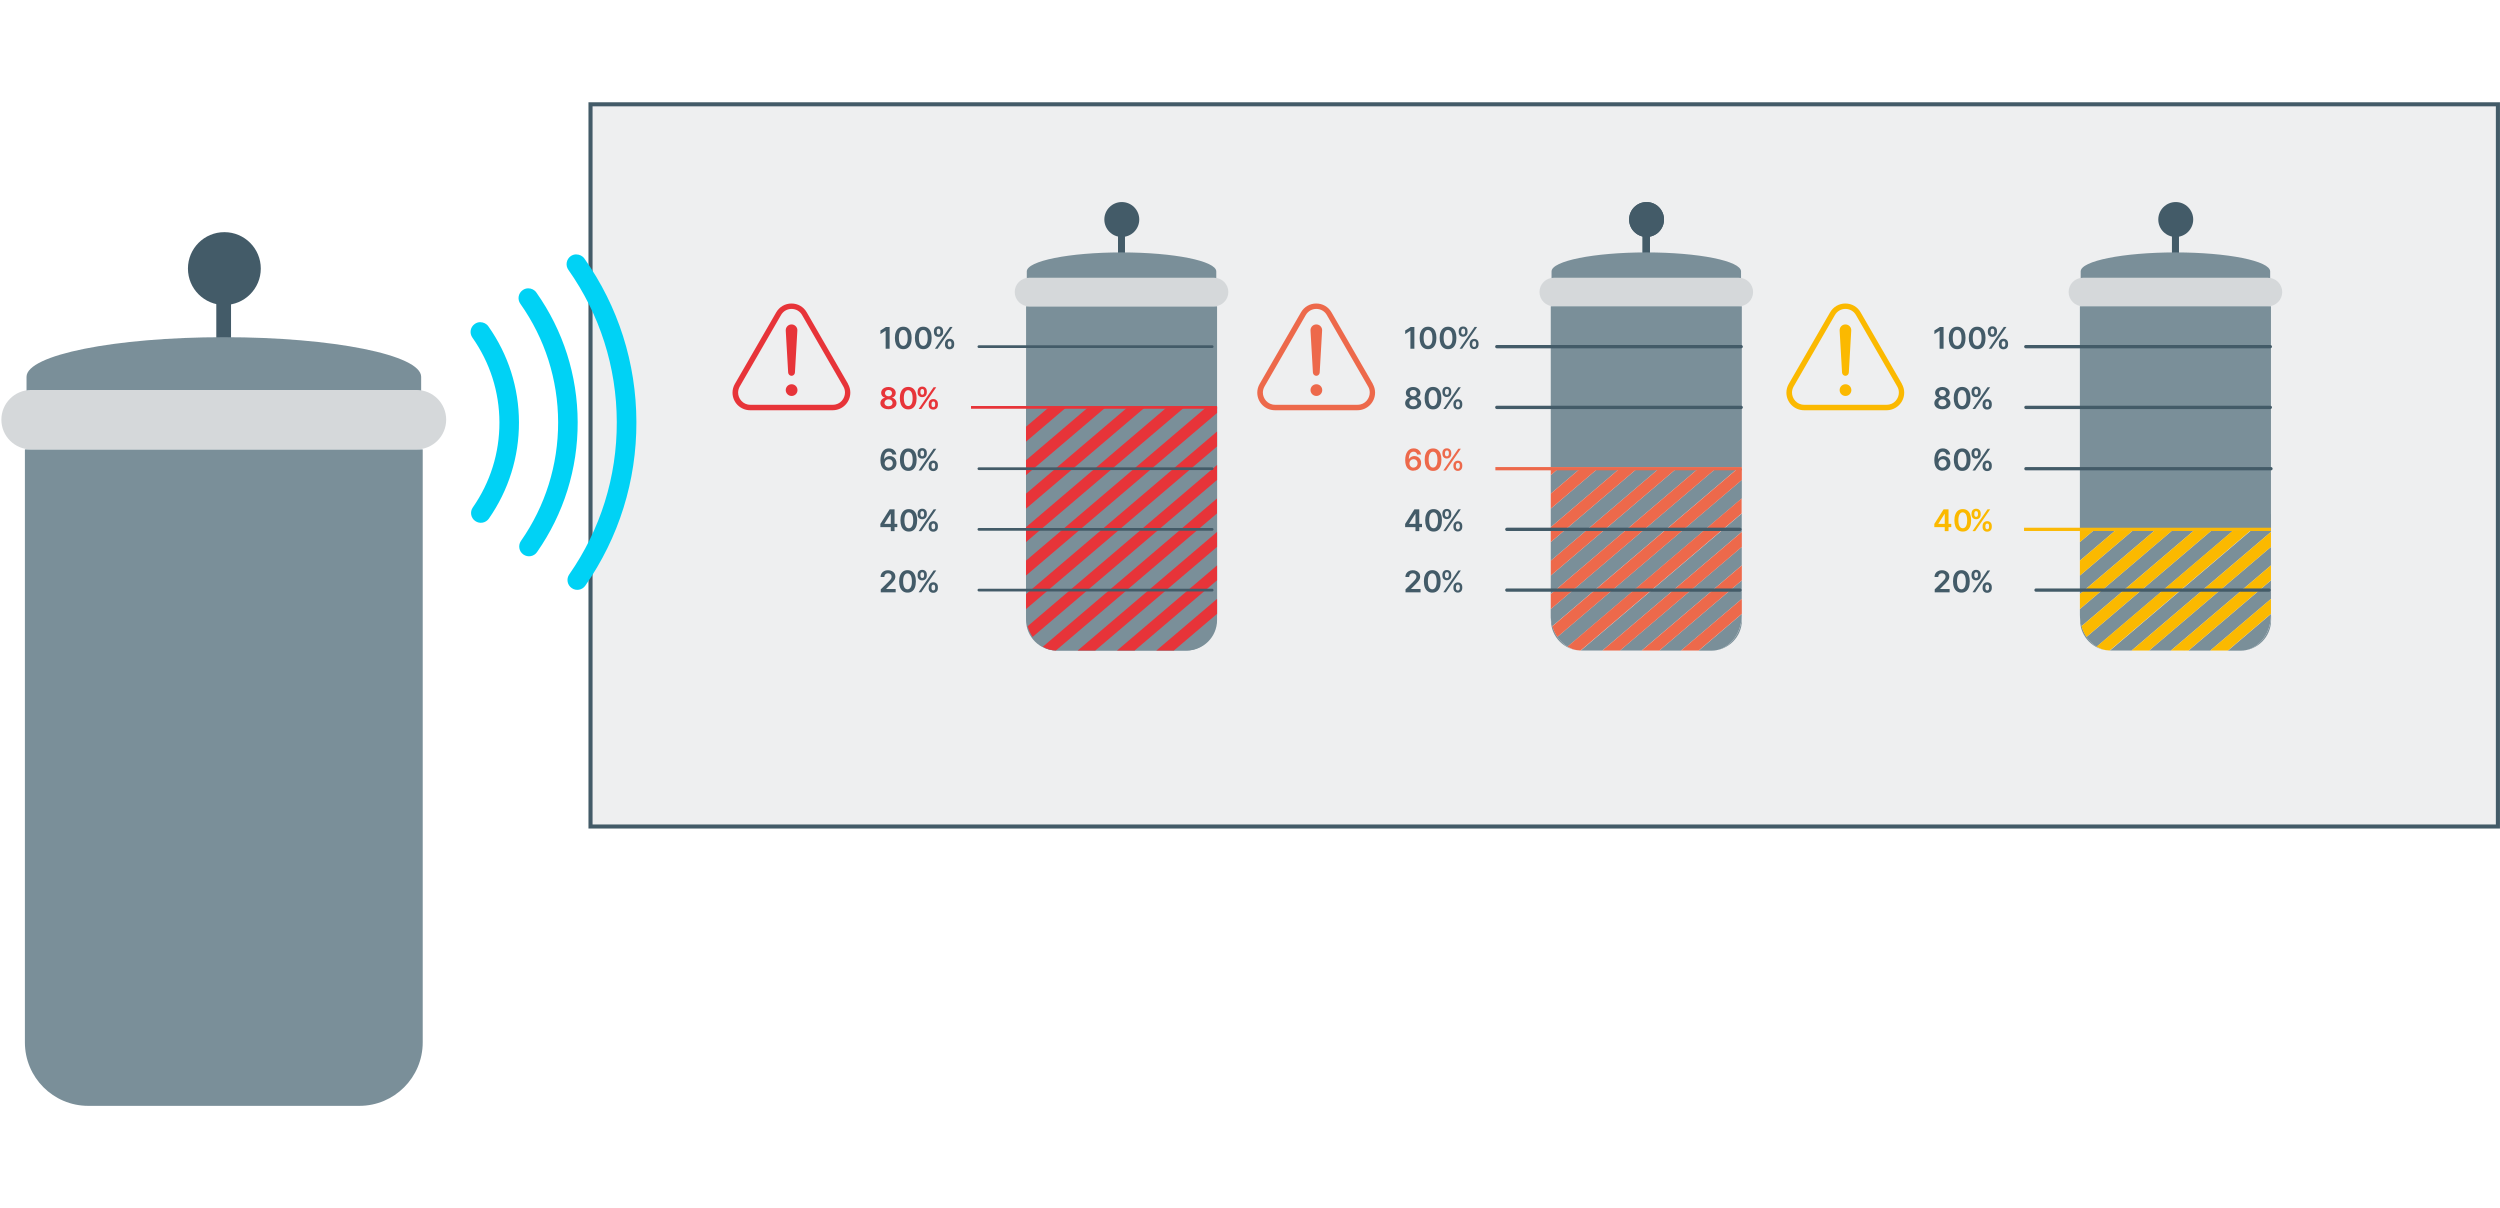 <svg width="799" height="386" viewBox="0 0 799 386" fill="none" xmlns="http://www.w3.org/2000/svg">
<rect width="799" height="386" fill="white"/>
<g clip-path="url(#clip0_779_10999)">
<path d="M798.333 33.334H188.729V264.151H798.333V33.334Z" fill="#EEEFF0" stroke="#435B68" stroke-width="1.312" stroke-miterlimit="10"/>
<path d="M527.239 74.05H525.031V82.172H527.239V74.05Z" fill="#435B68"/>
<path d="M527.239 74.05H525.031V82.172H527.239V74.05Z" fill="#435B68"/>
<path d="M531.821 70.155C531.821 73.237 529.321 75.736 526.239 75.736C523.157 75.736 520.658 73.237 520.658 70.155C520.658 67.072 523.157 64.573 526.239 64.573C529.321 64.573 531.821 67.072 531.821 70.155Z" fill="#435B68"/>
<path d="M527.239 74.05H525.031V82.172H527.239V74.05Z" fill="#435B68"/>
<path d="M527.239 74.05H525.031V82.172H527.239V74.05Z" fill="#435B68"/>
<path d="M531.821 70.155C531.821 73.237 529.321 75.736 526.239 75.736C523.157 75.736 520.658 73.237 520.658 70.155C520.658 67.072 523.157 64.573 526.239 64.573C529.321 64.573 531.821 67.072 531.821 70.155Z" fill="#435B68"/>
<path d="M388.974 97.897V198.175C388.974 203.548 384.621 207.9 379.248 207.9H337.658C332.285 207.9 327.932 203.548 327.932 198.175V97.897H388.995H388.974Z" fill="#7A8F99"/>
<path d="M388.974 130.135V196.467C388.974 202.798 384.621 207.921 379.248 207.921H337.658C332.285 207.921 327.932 202.798 327.932 196.467V130.135H388.995H388.974Z" fill="#7A8F99"/>
<path d="M347.821 130.135L327.911 147.088V151.857L353.444 130.135H347.821Z" fill="#E73439"/>
<path d="M335.263 130.135L327.911 136.383V141.152L340.865 130.135H335.263Z" fill="#E73439"/>
<path d="M344.406 207.92H350.029L388.974 174.786V169.996L344.406 207.92Z" fill="#E73439"/>
<path d="M360.4 130.135L327.911 157.772V162.562L366.002 130.135H360.4Z" fill="#E73439"/>
<path d="M388.974 130.135H385.537L327.911 179.181V183.95L388.974 131.989V130.135Z" fill="#E73439"/>
<path d="M388.974 159.292L333.285 206.692C334.555 207.442 335.971 207.88 337.471 207.9L388.953 164.082V159.292H388.974Z" fill="#E73439"/>
<path d="M388.974 137.903L327.911 189.865V194.655L388.974 142.693V137.903Z" fill="#E73439"/>
<path d="M388.974 148.607L328.432 200.131C328.786 201.381 329.327 202.547 330.015 203.568L388.974 153.397V148.607Z" fill="#E73439"/>
<path d="M372.958 130.135L327.911 168.476V173.245L378.581 130.135H372.958Z" fill="#E73439"/>
<path d="M369.543 207.921H375.166L388.974 196.175V191.406L369.543 207.921Z" fill="#E73439"/>
<path d="M356.985 207.921H362.608L388.974 185.47V180.701L356.985 207.921Z" fill="#E73439"/>
<path d="M283.968 130.8C283.468 130.8 283.01 130.717 282.614 130.55C282.218 130.384 281.927 130.155 281.698 129.863C281.469 129.572 281.365 129.238 281.365 128.863C281.365 128.572 281.427 128.301 281.552 128.051C281.677 127.801 281.864 127.593 282.073 127.447C282.281 127.301 282.531 127.177 282.822 127.135V127.093C282.468 127.01 282.177 126.822 281.948 126.552C281.719 126.26 281.614 125.927 281.614 125.552C281.614 125.198 281.719 124.865 281.906 124.594C282.114 124.303 282.385 124.094 282.739 123.928C283.093 123.761 283.489 123.678 283.947 123.678C284.405 123.678 284.801 123.761 285.134 123.928C285.488 124.094 285.759 124.303 285.967 124.594C286.175 124.865 286.279 125.198 286.279 125.552C286.279 125.927 286.175 126.26 285.946 126.552C285.717 126.843 285.426 127.031 285.092 127.093V127.135C285.363 127.177 285.613 127.281 285.821 127.447C286.03 127.614 286.217 127.822 286.342 128.051C286.467 128.28 286.529 128.572 286.529 128.863C286.529 129.238 286.425 129.572 286.196 129.863C285.967 130.155 285.676 130.384 285.28 130.55C284.884 130.717 284.447 130.8 283.947 130.8H283.968ZM283.968 129.821C284.218 129.821 284.447 129.78 284.655 129.697C284.842 129.613 284.988 129.488 285.092 129.322C285.197 129.155 285.259 128.968 285.259 128.759C285.259 128.53 285.197 128.343 285.092 128.176C284.988 128.01 284.822 127.864 284.634 127.78C284.447 127.676 284.218 127.635 283.968 127.635C283.718 127.635 283.489 127.676 283.301 127.78C283.114 127.885 282.947 128.01 282.843 128.176C282.739 128.343 282.677 128.551 282.677 128.759C282.677 128.968 282.718 129.155 282.843 129.322C282.947 129.488 283.093 129.613 283.301 129.697C283.489 129.78 283.718 129.842 283.989 129.842L283.968 129.821ZM283.968 126.656C284.176 126.656 284.363 126.614 284.53 126.531C284.697 126.448 284.822 126.323 284.926 126.177C285.03 126.031 285.072 125.844 285.072 125.635C285.072 125.427 285.03 125.261 284.926 125.115C284.842 124.969 284.697 124.844 284.53 124.761C284.363 124.677 284.176 124.636 283.968 124.636C283.76 124.636 283.551 124.677 283.385 124.761C283.218 124.844 283.093 124.969 282.989 125.115C282.906 125.261 282.843 125.448 282.843 125.635C282.843 125.844 282.885 126.01 282.989 126.156C283.093 126.302 283.218 126.427 283.385 126.51C283.551 126.593 283.739 126.635 283.968 126.635V126.656Z" fill="#E73439"/>
<path d="M290.257 130.843C289.695 130.843 289.216 130.697 288.82 130.405C288.425 130.114 288.112 129.718 287.904 129.177C287.696 128.635 287.592 127.99 287.592 127.24C287.592 126.49 287.696 125.844 287.925 125.303C288.133 124.762 288.445 124.366 288.841 124.074C289.237 123.803 289.716 123.658 290.278 123.658C290.84 123.658 291.319 123.803 291.715 124.074C292.111 124.366 292.423 124.762 292.631 125.303C292.84 125.844 292.944 126.49 292.944 127.24C292.944 127.99 292.84 128.656 292.631 129.197C292.423 129.739 292.111 130.155 291.715 130.426C291.319 130.718 290.84 130.843 290.278 130.843H290.257ZM290.257 129.781C290.695 129.781 291.028 129.572 291.299 129.135C291.569 128.698 291.673 128.073 291.673 127.24C291.673 126.678 291.611 126.219 291.507 125.844C291.403 125.47 291.236 125.178 291.007 124.991C290.799 124.803 290.549 124.699 290.257 124.699C289.82 124.699 289.487 124.907 289.237 125.345C288.987 125.782 288.862 126.407 288.862 127.24C288.862 127.802 288.924 128.26 289.029 128.635C289.154 129.01 289.299 129.302 289.508 129.489C289.716 129.676 289.966 129.781 290.257 129.781Z" fill="#E73439"/>
<path d="M293.277 125.428V125.053C293.277 124.782 293.339 124.533 293.444 124.303C293.568 124.074 293.735 123.887 293.943 123.762C294.172 123.616 294.422 123.554 294.735 123.554C295.047 123.554 295.318 123.616 295.547 123.762C295.776 123.908 295.922 124.074 296.047 124.303C296.151 124.533 296.213 124.782 296.213 125.053V125.428C296.213 125.699 296.151 125.949 296.047 126.178C295.943 126.407 295.776 126.574 295.547 126.719C295.318 126.865 295.068 126.928 294.735 126.928C294.402 126.928 294.152 126.865 293.923 126.719C293.714 126.574 293.548 126.407 293.423 126.178C293.319 125.949 293.256 125.699 293.256 125.428H293.277ZM293.589 130.718L298.379 123.762H299.233L294.443 130.718H293.589ZM294.172 125.053V125.428C294.172 125.616 294.214 125.782 294.297 125.928C294.381 126.074 294.527 126.157 294.756 126.157C294.985 126.157 295.13 126.074 295.214 125.928C295.297 125.782 295.339 125.616 295.339 125.428V125.053C295.339 124.866 295.297 124.699 295.214 124.553C295.13 124.408 294.985 124.324 294.756 124.324C294.547 124.324 294.402 124.408 294.297 124.553C294.193 124.699 294.172 124.866 294.172 125.053ZM296.817 129.406V129.031C296.817 128.76 296.88 128.51 296.984 128.281C297.088 128.052 297.255 127.865 297.484 127.74C297.713 127.615 297.963 127.532 298.275 127.532C298.588 127.532 298.858 127.594 299.087 127.74C299.296 127.886 299.462 128.052 299.587 128.281C299.691 128.51 299.754 128.76 299.754 129.031V129.406C299.754 129.677 299.691 129.927 299.587 130.156C299.483 130.385 299.317 130.572 299.087 130.697C298.858 130.843 298.608 130.905 298.275 130.905C297.942 130.905 297.692 130.843 297.463 130.697C297.234 130.551 297.088 130.385 296.963 130.156C296.859 129.927 296.797 129.677 296.797 129.406H296.817ZM297.713 129.031V129.406C297.713 129.593 297.755 129.76 297.838 129.906C297.921 130.051 298.067 130.135 298.296 130.135C298.525 130.135 298.671 130.051 298.754 129.906C298.838 129.76 298.879 129.593 298.879 129.406V129.031C298.879 128.844 298.838 128.677 298.754 128.531C298.671 128.385 298.525 128.302 298.296 128.302C298.088 128.302 297.942 128.385 297.838 128.531C297.755 128.677 297.713 128.844 297.713 129.031Z" fill="#E73439"/>
<path d="M312.854 188.594H387.412" stroke="#435B68" stroke-width="0.875" stroke-linecap="round" stroke-linejoin="round"/>
<path d="M312.854 169.185H387.412" stroke="#435B68" stroke-width="0.875" stroke-linecap="round" stroke-linejoin="round"/>
<path d="M312.854 110.788H387.412" stroke="#435B68" stroke-width="0.875" stroke-linecap="round" stroke-linejoin="round"/>
<path d="M281.365 168.455V167.455L284.322 162.79H285.155V164.227H284.655L282.656 167.372V167.434H286.779V168.476H281.365V168.455ZM284.697 169.746V162.79H285.905V169.746H284.697Z" fill="#435B68"/>
<path d="M290.445 169.892C289.882 169.892 289.403 169.746 289.008 169.454C288.612 169.163 288.3 168.767 288.091 168.225C287.883 167.684 287.779 167.038 287.779 166.289C287.779 165.539 287.883 164.893 288.112 164.352C288.321 163.81 288.633 163.415 289.029 163.123C289.424 162.852 289.903 162.707 290.466 162.707C291.028 162.707 291.507 162.852 291.903 163.123C292.298 163.415 292.611 163.81 292.819 164.352C293.027 164.893 293.131 165.539 293.131 166.289C293.131 167.038 293.027 167.705 292.819 168.246C292.611 168.788 292.298 169.204 291.903 169.475C291.507 169.767 291.028 169.892 290.466 169.892H290.445ZM290.445 168.829C290.882 168.829 291.215 168.621 291.486 168.184C291.757 167.746 291.861 167.122 291.861 166.289C291.861 165.726 291.799 165.268 291.694 164.893C291.59 164.518 291.424 164.227 291.195 164.039C290.986 163.852 290.736 163.748 290.445 163.748C290.007 163.748 289.674 163.956 289.424 164.393C289.174 164.831 289.049 165.456 289.049 166.289C289.049 166.851 289.112 167.309 289.216 167.684C289.341 168.059 289.487 168.35 289.695 168.538C289.903 168.725 290.153 168.829 290.445 168.829Z" fill="#435B68"/>
<path d="M293.277 164.457V164.082C293.277 163.811 293.339 163.561 293.444 163.332C293.568 163.103 293.735 162.916 293.943 162.791C294.172 162.645 294.422 162.583 294.735 162.583C295.047 162.583 295.318 162.645 295.547 162.791C295.776 162.937 295.922 163.103 296.047 163.332C296.151 163.561 296.213 163.811 296.213 164.082V164.457C296.213 164.728 296.151 164.978 296.047 165.207C295.943 165.436 295.776 165.602 295.547 165.748C295.318 165.894 295.068 165.956 294.735 165.956C294.402 165.956 294.152 165.894 293.923 165.748C293.714 165.602 293.548 165.436 293.423 165.207C293.319 164.978 293.256 164.728 293.256 164.457H293.277ZM293.589 169.747L298.379 162.791H299.233L294.443 169.747H293.589ZM294.172 164.082V164.457C294.172 164.644 294.214 164.811 294.297 164.957C294.381 165.102 294.527 165.186 294.756 165.186C294.985 165.186 295.13 165.102 295.214 164.957C295.297 164.811 295.339 164.644 295.339 164.457V164.082C295.339 163.895 295.297 163.728 295.214 163.582C295.13 163.436 294.985 163.353 294.756 163.353C294.547 163.353 294.402 163.436 294.297 163.582C294.193 163.728 294.172 163.895 294.172 164.082ZM296.817 168.435V168.06C296.817 167.789 296.88 167.539 296.984 167.31C297.088 167.081 297.255 166.894 297.484 166.769C297.713 166.644 297.963 166.56 298.275 166.56C298.588 166.56 298.858 166.623 299.087 166.769C299.296 166.914 299.462 167.081 299.587 167.31C299.691 167.539 299.754 167.789 299.754 168.06V168.435C299.754 168.705 299.691 168.955 299.587 169.184C299.483 169.414 299.317 169.601 299.087 169.726C298.858 169.872 298.608 169.934 298.275 169.934C297.942 169.934 297.692 169.872 297.463 169.726C297.234 169.58 297.088 169.414 296.963 169.184C296.859 168.955 296.797 168.705 296.797 168.435H296.817ZM297.713 168.06V168.435C297.713 168.622 297.755 168.789 297.838 168.935C297.921 169.08 298.067 169.164 298.296 169.164C298.525 169.164 298.671 169.08 298.754 168.935C298.838 168.789 298.879 168.622 298.879 168.435V168.06C298.879 167.872 298.838 167.706 298.754 167.56C298.671 167.414 298.525 167.331 298.296 167.331C298.088 167.331 297.942 167.414 297.838 167.56C297.755 167.706 297.713 167.872 297.713 168.06Z" fill="#435B68"/>
<path d="M284.322 104.498V111.454H283.051V105.727H283.01L281.385 106.768V105.623L283.114 104.519H284.322V104.498Z" fill="#435B68"/>
<path d="M288.674 111.6C288.112 111.6 287.633 111.454 287.237 111.162C286.842 110.871 286.529 110.475 286.321 109.933C286.113 109.392 286.009 108.746 286.009 107.997C286.009 107.247 286.113 106.601 286.342 106.06C286.55 105.518 286.862 105.123 287.258 104.831C287.654 104.56 288.133 104.415 288.695 104.415C289.257 104.415 289.736 104.56 290.132 104.831C290.528 105.123 290.84 105.518 291.048 106.06C291.257 106.601 291.361 107.247 291.361 107.997C291.361 108.746 291.257 109.413 291.048 109.954C290.84 110.496 290.528 110.912 290.132 111.183C289.736 111.475 289.257 111.6 288.695 111.6H288.674ZM288.674 110.537C289.112 110.537 289.445 110.329 289.716 109.892C289.966 109.454 290.09 108.83 290.09 107.997C290.09 107.434 290.028 106.976 289.924 106.601C289.82 106.226 289.653 105.935 289.424 105.747C289.195 105.56 288.966 105.456 288.674 105.456C288.237 105.456 287.904 105.664 287.654 106.101C287.404 106.539 287.279 107.164 287.279 107.997C287.279 108.559 287.341 109.017 287.446 109.392C287.55 109.767 287.716 110.058 287.925 110.246C288.133 110.433 288.383 110.537 288.674 110.537Z" fill="#435B68"/>
<path d="M295.068 111.6C294.506 111.6 294.027 111.454 293.631 111.162C293.235 110.871 292.923 110.475 292.715 109.933C292.506 109.392 292.402 108.746 292.402 107.997C292.402 107.247 292.506 106.601 292.736 106.06C292.944 105.518 293.256 105.123 293.652 104.831C294.048 104.56 294.527 104.415 295.089 104.415C295.651 104.415 296.13 104.56 296.526 104.831C296.922 105.123 297.234 105.518 297.442 106.06C297.651 106.601 297.755 107.247 297.755 107.997C297.755 108.746 297.651 109.413 297.442 109.954C297.234 110.496 296.922 110.912 296.526 111.183C296.13 111.475 295.651 111.6 295.089 111.6H295.068ZM295.068 110.537C295.505 110.537 295.839 110.329 296.109 109.892C296.359 109.454 296.484 108.83 296.484 107.997C296.484 107.434 296.422 106.976 296.318 106.601C296.214 106.226 296.047 105.935 295.818 105.747C295.589 105.56 295.36 105.456 295.068 105.456C294.631 105.456 294.298 105.664 294.048 106.101C293.798 106.539 293.673 107.164 293.673 107.997C293.673 108.559 293.735 109.017 293.839 109.392C293.943 109.767 294.11 110.058 294.318 110.246C294.527 110.433 294.777 110.537 295.068 110.537Z" fill="#435B68"/>
<path d="M298.484 106.164V105.789C298.484 105.518 298.546 105.268 298.65 105.039C298.754 104.81 298.942 104.623 299.15 104.498C299.379 104.352 299.629 104.29 299.941 104.29C300.254 104.29 300.525 104.352 300.754 104.498C300.983 104.644 301.129 104.81 301.254 105.039C301.358 105.268 301.42 105.518 301.42 105.789V106.164C301.42 106.435 301.358 106.685 301.254 106.914C301.149 107.143 300.983 107.309 300.754 107.455C300.525 107.601 300.275 107.663 299.962 107.663C299.65 107.663 299.379 107.601 299.15 107.455C298.921 107.309 298.775 107.143 298.65 106.914C298.546 106.685 298.484 106.435 298.484 106.164ZM298.796 111.454L303.586 104.498H304.44L299.65 111.454H298.796ZM299.379 105.789V106.164C299.379 106.351 299.421 106.518 299.504 106.664C299.587 106.81 299.733 106.893 299.962 106.893C300.191 106.893 300.337 106.81 300.42 106.664C300.504 106.518 300.545 106.351 300.545 106.164V105.789C300.545 105.602 300.504 105.435 300.42 105.289C300.337 105.143 300.191 105.06 299.962 105.06C299.733 105.06 299.587 105.143 299.504 105.289C299.421 105.435 299.379 105.602 299.379 105.789ZM302.024 110.142V109.767C302.024 109.496 302.087 109.246 302.191 109.017C302.295 108.788 302.482 108.601 302.691 108.476C302.899 108.351 303.17 108.267 303.482 108.267C303.794 108.267 304.065 108.33 304.294 108.476C304.523 108.621 304.669 108.788 304.794 109.017C304.898 109.246 304.961 109.496 304.961 109.767V110.142C304.961 110.412 304.898 110.662 304.794 110.891C304.69 111.121 304.523 111.308 304.294 111.433C304.065 111.558 303.815 111.641 303.482 111.641C303.149 111.641 302.899 111.579 302.67 111.433C302.461 111.287 302.295 111.121 302.17 110.891C302.066 110.662 302.003 110.412 302.003 110.142H302.024ZM302.92 109.767V110.142C302.92 110.329 302.961 110.496 303.045 110.642C303.128 110.787 303.274 110.871 303.503 110.871C303.732 110.871 303.878 110.787 303.961 110.642C304.044 110.496 304.086 110.329 304.086 110.142V109.767C304.086 109.579 304.044 109.413 303.961 109.267C303.878 109.121 303.732 109.038 303.503 109.038C303.295 109.038 303.149 109.121 303.045 109.267C302.961 109.413 302.92 109.579 302.92 109.767Z" fill="#435B68"/>
<path d="M281.489 189.281V188.365L283.905 185.99C284.134 185.761 284.322 185.553 284.488 185.366C284.655 185.178 284.759 185.012 284.842 184.845C284.926 184.678 284.947 184.491 284.947 184.303C284.947 184.074 284.905 183.887 284.801 183.741C284.697 183.575 284.572 183.47 284.384 183.366C284.218 183.283 284.009 183.241 283.78 183.241C283.551 183.241 283.343 183.283 283.176 183.387C283.01 183.491 282.864 183.616 282.781 183.783C282.677 183.949 282.635 184.158 282.635 184.408H281.427C281.427 183.97 281.531 183.575 281.739 183.262C281.948 182.929 282.218 182.679 282.572 182.512C282.926 182.325 283.343 182.242 283.801 182.242C284.259 182.242 284.676 182.325 285.03 182.512C285.384 182.679 285.655 182.929 285.863 183.221C286.05 183.533 286.155 183.866 286.155 184.262C286.155 184.512 286.113 184.783 286.009 185.032C285.905 185.282 285.738 185.553 285.488 185.865C285.238 186.178 284.884 186.553 284.426 186.969L283.218 188.198V188.24H286.259V189.302H281.489V189.281Z" fill="#435B68"/>
<path d="M290.028 189.406C289.466 189.406 288.987 189.26 288.591 188.969C288.196 188.677 287.883 188.282 287.675 187.74C287.467 187.199 287.363 186.553 287.363 185.803C287.363 185.054 287.467 184.408 287.696 183.866C287.904 183.325 288.216 182.929 288.612 182.638C289.008 182.367 289.487 182.221 290.049 182.221C290.611 182.221 291.09 182.367 291.486 182.638C291.882 182.929 292.194 183.325 292.402 183.866C292.611 184.408 292.715 185.054 292.715 185.803C292.715 186.553 292.611 187.219 292.402 187.761C292.194 188.302 291.882 188.719 291.486 188.99C291.09 189.281 290.611 189.406 290.049 189.406H290.028ZM290.028 188.344C290.466 188.344 290.799 188.136 291.07 187.698C291.34 187.261 291.444 186.636 291.444 185.803C291.444 185.241 291.382 184.783 291.278 184.408C291.174 184.033 291.007 183.742 290.778 183.554C290.57 183.367 290.32 183.263 290.028 183.263C289.591 183.263 289.258 183.471 289.008 183.908C288.758 184.345 288.633 184.97 288.633 185.803C288.633 186.366 288.695 186.824 288.8 187.199C288.925 187.574 289.07 187.865 289.279 188.053C289.487 188.24 289.737 188.344 290.028 188.344Z" fill="#435B68"/>
<path d="M293.277 183.992V183.617C293.277 183.346 293.339 183.096 293.444 182.867C293.568 182.638 293.735 182.45 293.943 182.325C294.172 182.18 294.422 182.117 294.735 182.117C295.047 182.117 295.318 182.18 295.547 182.325C295.776 182.471 295.922 182.638 296.047 182.867C296.151 183.096 296.213 183.346 296.213 183.617V183.992C296.213 184.262 296.151 184.512 296.047 184.741C295.943 184.97 295.776 185.137 295.547 185.283C295.318 185.429 295.068 185.491 294.735 185.491C294.402 185.491 294.152 185.429 293.923 185.283C293.714 185.137 293.548 184.97 293.423 184.741C293.319 184.512 293.256 184.262 293.256 183.992H293.277ZM293.589 189.281L298.379 182.325H299.233L294.443 189.281H293.589ZM294.172 183.617V183.992C294.172 184.179 294.214 184.346 294.297 184.491C294.381 184.637 294.527 184.72 294.756 184.72C294.985 184.72 295.13 184.637 295.214 184.491C295.297 184.346 295.339 184.179 295.339 183.992V183.617C295.339 183.429 295.297 183.263 295.214 183.117C295.13 182.971 294.985 182.888 294.756 182.888C294.547 182.888 294.402 182.971 294.297 183.117C294.193 183.263 294.172 183.429 294.172 183.617ZM296.817 187.969V187.594C296.817 187.324 296.88 187.074 296.984 186.845C297.088 186.616 297.255 186.428 297.484 186.303C297.713 186.178 297.963 186.095 298.275 186.095C298.588 186.095 298.858 186.157 299.087 186.303C299.296 186.449 299.462 186.616 299.587 186.845C299.691 187.074 299.754 187.324 299.754 187.594V187.969C299.754 188.24 299.691 188.49 299.587 188.719C299.483 188.948 299.317 189.136 299.087 189.261C298.858 189.406 298.608 189.469 298.275 189.469C297.942 189.469 297.692 189.406 297.463 189.261C297.234 189.115 297.088 188.948 296.963 188.719C296.859 188.49 296.797 188.24 296.797 187.969H296.817ZM297.713 187.594V187.969C297.713 188.157 297.755 188.323 297.838 188.469C297.921 188.615 298.067 188.698 298.296 188.698C298.525 188.698 298.671 188.615 298.754 188.469C298.838 188.323 298.879 188.157 298.879 187.969V187.594C298.879 187.407 298.838 187.24 298.754 187.095C298.671 186.949 298.525 186.866 298.296 186.866C298.088 186.866 297.942 186.949 297.838 187.095C297.755 187.24 297.713 187.407 297.713 187.594Z" fill="#435B68"/>
<path d="M312.854 149.795H387.412" stroke="#435B68" stroke-width="0.875" stroke-linecap="round" stroke-linejoin="round"/>
<path d="M284.051 150.461C283.718 150.461 283.385 150.399 283.072 150.294C282.76 150.17 282.468 149.982 282.218 149.732C281.968 149.482 281.76 149.128 281.614 148.691C281.469 148.254 281.385 147.733 281.385 147.087C281.385 146.483 281.448 145.963 281.573 145.484C281.698 145.005 281.885 144.609 282.114 144.297C282.343 143.984 282.635 143.713 282.968 143.547C283.301 143.38 283.676 143.297 284.093 143.297C284.509 143.297 284.926 143.38 285.259 143.547C285.592 143.713 285.863 143.963 286.071 144.255C286.279 144.546 286.404 144.9 286.467 145.275H285.217C285.155 145.005 285.03 144.776 284.822 144.609C284.634 144.442 284.384 144.359 284.072 144.359C283.593 144.359 283.218 144.567 282.968 144.984C282.718 145.4 282.572 145.983 282.572 146.733H282.614C282.718 146.525 282.864 146.358 283.051 146.213C283.239 146.067 283.426 145.963 283.655 145.879C283.884 145.796 284.114 145.754 284.363 145.754C284.78 145.754 285.134 145.858 285.467 146.046C285.8 146.233 286.05 146.504 286.238 146.858C286.425 147.191 286.529 147.587 286.529 148.024C286.529 148.483 286.425 148.899 286.217 149.253C286.009 149.607 285.717 149.899 285.342 150.107C284.967 150.315 284.53 150.419 284.03 150.419L284.051 150.461ZM284.051 149.441C284.301 149.441 284.509 149.378 284.717 149.253C284.905 149.128 285.072 148.962 285.176 148.774C285.28 148.566 285.342 148.337 285.342 148.087C285.342 147.837 285.301 147.608 285.176 147.4C285.072 147.191 284.905 147.046 284.717 146.921C284.53 146.796 284.301 146.754 284.051 146.754C283.864 146.754 283.697 146.796 283.53 146.858C283.364 146.921 283.239 147.025 283.114 147.15C282.989 147.275 282.906 147.42 282.843 147.587C282.781 147.754 282.739 147.92 282.739 148.108C282.739 148.358 282.801 148.566 282.906 148.774C283.01 148.982 283.176 149.149 283.364 149.274C283.551 149.399 283.78 149.461 284.03 149.461L284.051 149.441Z" fill="#435B68"/>
<path d="M290.278 150.502C289.716 150.502 289.237 150.357 288.841 150.065C288.445 149.774 288.133 149.378 287.925 148.836C287.716 148.295 287.612 147.649 287.612 146.899C287.612 146.15 287.716 145.504 287.946 144.963C288.154 144.421 288.466 144.025 288.862 143.734C289.258 143.463 289.737 143.317 290.299 143.317C290.861 143.317 291.34 143.463 291.736 143.734C292.132 144.025 292.444 144.421 292.652 144.963C292.861 145.504 292.965 146.15 292.965 146.899C292.965 147.649 292.861 148.316 292.652 148.857C292.444 149.399 292.132 149.815 291.736 150.086C291.34 150.377 290.861 150.502 290.299 150.502H290.278ZM290.278 149.44C290.715 149.44 291.049 149.232 291.319 148.795C291.59 148.357 291.694 147.733 291.694 146.899C291.694 146.337 291.632 145.879 291.528 145.504C291.424 145.129 291.257 144.838 291.028 144.65C290.82 144.463 290.57 144.359 290.278 144.359C289.841 144.359 289.507 144.567 289.258 145.004C289.008 145.442 288.883 146.066 288.883 146.899C288.883 147.462 288.945 147.92 289.049 148.295C289.174 148.67 289.32 148.961 289.528 149.149C289.737 149.336 289.986 149.44 290.278 149.44Z" fill="#435B68"/>
<path d="M293.277 145.088V144.713C293.277 144.443 293.339 144.193 293.444 143.964C293.568 143.735 293.735 143.547 293.943 143.422C294.172 143.276 294.422 143.214 294.735 143.214C295.047 143.214 295.318 143.276 295.547 143.422C295.776 143.568 295.922 143.735 296.047 143.964C296.151 144.193 296.213 144.443 296.213 144.713V145.088C296.213 145.359 296.151 145.609 296.047 145.838C295.943 146.067 295.776 146.234 295.547 146.379C295.318 146.525 295.068 146.588 294.735 146.588C294.402 146.588 294.152 146.525 293.923 146.379C293.714 146.234 293.548 146.067 293.423 145.838C293.319 145.609 293.256 145.359 293.256 145.088H293.277ZM293.589 150.378L298.379 143.422H299.233L294.443 150.378H293.589ZM294.172 144.713V145.088C294.172 145.276 294.214 145.442 294.297 145.588C294.381 145.734 294.527 145.817 294.756 145.817C294.985 145.817 295.13 145.734 295.214 145.588C295.297 145.442 295.339 145.276 295.339 145.088V144.713C295.339 144.526 295.297 144.359 295.214 144.214C295.13 144.068 294.985 143.984 294.756 143.984C294.547 143.984 294.402 144.068 294.297 144.214C294.193 144.359 294.172 144.526 294.172 144.713ZM296.817 149.066V148.691C296.817 148.42 296.88 148.17 296.984 147.941C297.088 147.712 297.255 147.525 297.484 147.4C297.713 147.275 297.963 147.192 298.275 147.192C298.588 147.192 298.858 147.254 299.087 147.4C299.296 147.546 299.462 147.712 299.587 147.941C299.691 148.17 299.754 148.42 299.754 148.691V149.066C299.754 149.337 299.691 149.587 299.587 149.816C299.483 150.045 299.317 150.232 299.087 150.357C298.858 150.503 298.608 150.566 298.275 150.566C297.942 150.566 297.692 150.503 297.463 150.357C297.234 150.211 297.088 150.045 296.963 149.816C296.859 149.587 296.797 149.337 296.797 149.066H296.817ZM297.713 148.691V149.066C297.713 149.253 297.755 149.42 297.838 149.566C297.921 149.712 298.067 149.795 298.296 149.795C298.525 149.795 298.671 149.712 298.754 149.566C298.838 149.42 298.879 149.253 298.879 149.066V148.691C298.879 148.504 298.838 148.337 298.754 148.191C298.671 148.046 298.525 147.962 298.296 147.962C298.088 147.962 297.942 148.046 297.838 148.191C297.755 148.337 297.713 148.504 297.713 148.691Z" fill="#435B68"/>
<path d="M310.334 130.197H388.974" stroke="#E73439" stroke-width="0.875" stroke-miterlimit="10"/>
<path d="M266.203 129.364H239.795C237.4 129.364 235.901 127.344 235.901 125.47C235.901 124.803 236.088 124.137 236.422 123.533L249.625 100.666C250.333 99.458 251.583 98.729 252.978 98.729C254.374 98.729 255.644 99.458 256.331 100.666L269.535 123.533C269.889 124.137 270.056 124.783 270.056 125.47C270.056 127.344 268.577 129.364 266.161 129.364H266.203ZM271.035 122.679L257.831 99.812C256.81 98.042 254.999 97.001 252.958 97.001C250.917 97.001 249.105 98.063 248.084 99.812L234.88 122.679C234.381 123.533 234.11 124.512 234.11 125.491C234.11 128.594 236.63 131.114 239.733 131.114H266.141C269.244 131.114 271.764 128.594 271.764 125.47C271.764 124.491 271.493 123.533 270.993 122.658" fill="#E73439"/>
<path d="M252.999 120.117C252.416 120.117 251.937 119.659 251.896 119.076L251.125 105.664C251.104 105.143 251.271 104.644 251.625 104.269C251.979 103.894 252.458 103.686 252.979 103.686C253.499 103.686 253.978 103.894 254.332 104.269C254.686 104.644 254.874 105.143 254.832 105.664L254.062 119.076C254.02 119.659 253.541 120.117 252.958 120.117" fill="#E73439"/>
<path d="M252.999 126.553C251.979 126.553 251.125 125.72 251.125 124.679C251.125 123.637 251.958 122.804 252.999 122.804C254.04 122.804 254.873 123.637 254.873 124.679C254.873 125.72 254.04 126.553 252.999 126.553Z" fill="#E73439"/>
<path d="M449.078 168.455V167.455L452.035 162.79H452.868V164.227H452.348L450.348 167.372V167.434H454.472V168.476H449.057L449.078 168.455ZM452.389 169.746V162.79H453.597V169.746H452.389Z" fill="#435B68"/>
<path d="M458.158 169.892C457.596 169.892 457.117 169.746 456.721 169.454C456.326 169.163 456.013 168.767 455.805 168.225C455.597 167.684 455.493 167.038 455.493 166.289C455.493 165.539 455.597 164.893 455.826 164.352C456.034 163.81 456.347 163.415 456.742 163.123C457.138 162.852 457.617 162.707 458.179 162.707C458.742 162.707 459.221 162.852 459.616 163.123C460.012 163.415 460.324 163.81 460.533 164.352C460.741 164.893 460.845 165.539 460.845 166.289C460.845 167.038 460.741 167.705 460.533 168.246C460.324 168.788 460.012 169.204 459.616 169.475C459.221 169.767 458.742 169.892 458.179 169.892H458.158ZM458.158 168.829C458.596 168.829 458.929 168.621 459.2 168.184C459.45 167.746 459.575 167.122 459.575 166.289C459.575 165.726 459.512 165.268 459.408 164.893C459.304 164.518 459.137 164.227 458.908 164.039C458.679 163.852 458.45 163.748 458.158 163.748C457.721 163.748 457.388 163.956 457.138 164.393C456.888 164.831 456.763 165.456 456.763 166.289C456.763 166.851 456.826 167.309 456.93 167.684C457.034 168.059 457.2 168.35 457.409 168.538C457.617 168.725 457.867 168.829 458.158 168.829Z" fill="#435B68"/>
<path d="M460.99 164.456V164.082C460.99 163.811 461.053 163.582 461.157 163.353C461.261 163.124 461.428 162.957 461.636 162.832C461.844 162.707 462.094 162.645 462.407 162.645C462.719 162.645 462.969 162.707 463.177 162.832C463.385 162.957 463.552 163.144 463.656 163.353C463.76 163.561 463.823 163.811 463.823 164.082V164.456C463.823 164.727 463.76 164.956 463.656 165.185C463.552 165.394 463.385 165.581 463.177 165.706C462.969 165.831 462.719 165.914 462.407 165.914C462.094 165.914 461.844 165.852 461.636 165.706C461.428 165.581 461.261 165.394 461.157 165.185C461.053 164.956 460.99 164.727 460.99 164.456ZM461.282 169.746L466.072 162.79H466.884L462.094 169.746H461.282ZM461.803 164.082V164.456C461.803 164.644 461.844 164.831 461.948 164.977C462.053 165.123 462.198 165.206 462.427 165.206C462.657 165.206 462.823 165.123 462.906 164.977C462.99 164.81 463.052 164.644 463.052 164.456V164.082C463.052 163.894 463.011 163.707 462.927 163.561C462.844 163.394 462.677 163.332 462.448 163.332C462.219 163.332 462.053 163.415 461.969 163.561C461.886 163.707 461.824 163.894 461.824 164.082H461.803ZM464.51 168.434V168.059C464.51 167.789 464.573 167.56 464.677 167.33C464.781 167.122 464.947 166.935 465.156 166.81C465.364 166.685 465.614 166.602 465.926 166.602C466.239 166.602 466.489 166.664 466.697 166.789C466.905 166.914 467.072 167.101 467.176 167.31C467.28 167.518 467.342 167.768 467.342 168.039V168.413C467.342 168.684 467.28 168.913 467.176 169.142C467.072 169.371 466.905 169.538 466.697 169.663C466.489 169.788 466.239 169.871 465.926 169.871C465.614 169.871 465.364 169.809 465.156 169.663C464.947 169.538 464.781 169.351 464.677 169.142C464.573 168.934 464.51 168.684 464.51 168.413V168.434ZM465.302 168.059V168.434C465.302 168.622 465.343 168.809 465.447 168.955C465.551 169.101 465.697 169.184 465.926 169.184C466.155 169.184 466.322 169.101 466.405 168.955C466.489 168.788 466.551 168.622 466.551 168.434V168.059C466.551 167.872 466.509 167.684 466.426 167.539C466.343 167.393 466.176 167.31 465.947 167.31C465.718 167.31 465.551 167.393 465.468 167.539C465.385 167.684 465.322 167.872 465.322 168.059H465.302Z" fill="#435B68"/>
<path d="M449.203 189.281V188.365L451.619 185.99C451.848 185.761 452.035 185.553 452.202 185.366C452.348 185.178 452.473 185.012 452.556 184.845C452.639 184.678 452.681 184.491 452.681 184.303C452.681 184.074 452.639 183.887 452.535 183.741C452.431 183.575 452.306 183.47 452.119 183.366C451.931 183.262 451.744 183.241 451.515 183.241C451.286 183.241 451.077 183.283 450.911 183.387C450.744 183.47 450.598 183.616 450.515 183.783C450.432 183.949 450.369 184.158 450.369 184.408H449.161C449.161 183.97 449.265 183.575 449.474 183.262C449.682 182.929 449.953 182.679 450.307 182.512C450.661 182.325 451.077 182.242 451.536 182.242C451.994 182.242 452.41 182.325 452.764 182.512C453.118 182.7 453.389 182.929 453.597 183.221C453.785 183.533 453.889 183.866 453.889 184.262C453.889 184.512 453.847 184.783 453.743 185.032C453.639 185.282 453.472 185.553 453.222 185.865C452.973 186.178 452.619 186.553 452.181 186.969L450.973 188.198V188.24H454.014V189.302H449.245L449.203 189.281Z" fill="#435B68"/>
<path d="M457.742 189.406C457.18 189.406 456.701 189.26 456.305 188.969C455.909 188.677 455.597 188.282 455.389 187.74C455.18 187.199 455.076 186.553 455.076 185.803C455.076 185.054 455.18 184.408 455.409 183.866C455.618 183.325 455.93 182.929 456.326 182.638C456.721 182.367 457.2 182.221 457.763 182.221C458.325 182.221 458.804 182.367 459.2 182.638C459.595 182.929 459.908 183.325 460.116 183.866C460.324 184.408 460.428 185.054 460.428 185.803C460.428 186.553 460.324 187.219 460.116 187.761C459.908 188.302 459.595 188.719 459.2 188.99C458.804 189.281 458.325 189.406 457.763 189.406H457.742ZM457.742 188.344C458.179 188.344 458.512 188.136 458.783 187.698C459.033 187.261 459.158 186.636 459.158 185.803C459.158 185.241 459.096 184.783 458.991 184.408C458.887 184.033 458.721 183.742 458.492 183.554C458.263 183.367 458.033 183.263 457.742 183.263C457.305 183.263 456.971 183.471 456.721 183.908C456.472 184.345 456.347 184.97 456.347 185.803C456.347 186.366 456.409 186.824 456.513 187.199C456.617 187.574 456.784 187.865 456.992 188.053C457.2 188.24 457.45 188.344 457.742 188.344Z" fill="#435B68"/>
<path d="M460.99 183.991V183.616C460.99 183.345 461.053 183.116 461.157 182.887C461.261 182.658 461.428 182.492 461.636 182.367C461.844 182.242 462.094 182.179 462.407 182.179C462.719 182.179 462.969 182.242 463.177 182.367C463.385 182.492 463.552 182.679 463.656 182.887C463.76 183.096 463.823 183.345 463.823 183.616V183.991C463.823 184.262 463.76 184.491 463.656 184.72C463.552 184.928 463.385 185.116 463.177 185.241C462.969 185.366 462.719 185.449 462.407 185.449C462.094 185.449 461.844 185.386 461.636 185.241C461.428 185.116 461.261 184.928 461.157 184.72C461.053 184.491 460.99 184.262 460.99 183.991ZM461.282 189.281L466.072 182.325H466.884L462.094 189.281H461.282ZM461.803 183.616V183.991C461.803 184.179 461.844 184.366 461.948 184.512C462.053 184.658 462.198 184.741 462.427 184.741C462.657 184.741 462.823 184.658 462.906 184.512C462.99 184.345 463.052 184.179 463.052 183.991V183.616C463.052 183.429 463.011 183.241 462.927 183.096C462.844 182.929 462.677 182.866 462.448 182.866C462.219 182.866 462.053 182.95 461.969 183.096C461.886 183.241 461.824 183.429 461.824 183.616H461.803ZM464.51 187.969V187.594C464.51 187.323 464.573 187.094 464.677 186.865C464.781 186.657 464.947 186.469 465.156 186.344C465.364 186.219 465.614 186.136 465.926 186.136C466.239 186.136 466.489 186.199 466.697 186.324C466.905 186.449 467.072 186.636 467.176 186.844C467.28 187.053 467.342 187.302 467.342 187.573V187.948C467.342 188.219 467.28 188.448 467.176 188.677C467.072 188.906 466.905 189.073 466.697 189.198C466.489 189.323 466.239 189.406 465.926 189.406C465.614 189.406 465.364 189.343 465.156 189.198C464.947 189.073 464.781 188.885 464.677 188.677C464.573 188.469 464.51 188.219 464.51 187.948V187.969ZM465.302 187.594V187.969C465.302 188.156 465.343 188.344 465.447 188.49C465.551 188.635 465.697 188.719 465.926 188.719C466.155 188.719 466.322 188.635 466.405 188.49C466.489 188.323 466.551 188.156 466.551 187.969V187.594C466.551 187.407 466.509 187.219 466.426 187.073C466.343 186.928 466.176 186.844 465.947 186.844C465.718 186.844 465.551 186.928 465.468 187.073C465.385 187.219 465.322 187.407 465.322 187.594H465.302Z" fill="#435B68"/>
<path d="M546.941 207.92H505.351C505.351 207.92 505.247 207.92 505.184 207.92C504.83 207.92 504.476 207.879 504.122 207.816C504.08 207.816 504.059 207.816 504.018 207.816C503.705 207.754 503.372 207.691 503.06 207.608L502.956 207.566C502.643 207.462 502.331 207.358 502.039 207.233H501.977C501.664 207.066 501.331 206.9 501.04 206.712C499.769 205.963 498.645 204.88 497.77 203.568C497.083 202.547 496.562 201.402 496.187 200.152C495.854 198.986 495.667 197.757 495.667 196.466V198.194C495.667 203.568 500.019 207.92 505.392 207.92H546.982C552.355 207.92 556.708 203.568 556.708 198.194V196.466C556.708 202.797 552.355 207.92 546.982 207.92H546.941Z" fill="#7A8F99"/>
<path d="M555.292 149.773H548.336L495.604 194.654V196.466C495.604 197.757 495.791 198.986 496.124 200.131L555.292 149.773Z" fill="#7A8F99"/>
<path d="M535.778 149.773L495.625 183.949V189.864L542.734 149.773H535.778Z" fill="#7A8F99"/>
<path d="M500.998 206.692L556.687 159.291V153.376L497.728 203.547C498.603 204.859 499.728 205.921 500.998 206.671V206.692Z" fill="#7A8F99"/>
<path d="M505.351 207.921H512.119L556.666 169.996V174.786L517.721 207.921H524.677L556.666 180.701V185.491L530.3 207.941H537.256L556.666 191.426V196.216L542.879 207.962H546.941C552.314 207.962 556.666 202.839 556.666 196.508V164.123L505.184 207.941C505.184 207.941 505.288 207.941 505.351 207.941V207.921Z" fill="#7A8F99"/>
<path d="M556.687 174.786V169.996L512.119 207.92H517.742L556.687 174.786Z" fill="#ED694B"/>
<path d="M530.155 149.773L495.625 179.18V183.949L535.778 149.773H530.155Z" fill="#ED694B"/>
<path d="M500.998 206.691C501.31 206.879 501.623 207.025 501.935 207.17H501.998C502.289 207.337 502.602 207.441 502.914 207.545L503.018 207.587C503.331 207.67 503.643 207.754 503.976 207.795C504.018 207.795 504.039 207.795 504.08 207.795C504.434 207.858 504.788 207.879 505.142 207.899L556.625 164.081V159.291L500.936 206.691H500.998Z" fill="#ED694B"/>
<path d="M542.734 149.773L495.625 189.864V194.654L548.357 149.773H542.734Z" fill="#ED694B"/>
<path d="M496.145 200.132C496.499 201.402 497.041 202.548 497.728 203.568L556.687 153.398V149.795H555.312L496.145 200.153V200.132Z" fill="#ED694B"/>
<path d="M556.687 196.175V191.406L537.256 207.921H542.879L556.687 196.175Z" fill="#ED694B"/>
<path d="M556.687 185.47V180.701L524.698 207.921H530.321L556.687 185.47Z" fill="#ED694B"/>
<path d="M481.588 188.594H556.083" stroke="#435B68" stroke-width="1.062" stroke-linecap="round" stroke-linejoin="round"/>
<path d="M556.437 90.606V86.753C556.437 83.4 542.879 80.672 526.156 80.672C509.433 80.672 495.875 83.4 495.875 86.753V90.606H556.437Z" fill="#7A8F99"/>
<path d="M560.29 93.334C560.29 95.854 558.249 97.895 555.729 97.895H496.583C494.063 97.895 492.022 95.854 492.022 93.334C492.022 90.814 494.063 88.773 496.583 88.773H555.729C558.249 88.773 560.29 90.814 560.29 93.334Z" fill="#D5D8DA"/>
<path d="M451.681 130.8C451.181 130.8 450.723 130.717 450.327 130.55C449.932 130.384 449.64 130.155 449.411 129.863C449.182 129.572 449.078 129.238 449.078 128.863C449.078 128.572 449.14 128.301 449.265 128.051C449.39 127.801 449.578 127.593 449.786 127.447C450.015 127.281 450.244 127.177 450.515 127.135V127.093C450.161 127.01 449.869 126.822 449.64 126.552C449.411 126.281 449.307 125.927 449.307 125.552C449.307 125.198 449.411 124.865 449.599 124.594C449.807 124.303 450.078 124.094 450.432 123.928C450.786 123.761 451.181 123.678 451.639 123.678C452.098 123.678 452.493 123.761 452.827 123.928C453.181 124.094 453.451 124.303 453.66 124.594C453.868 124.865 453.972 125.198 453.972 125.552C453.972 125.927 453.868 126.26 453.639 126.552C453.41 126.843 453.118 127.031 452.785 127.093V127.135C453.056 127.177 453.306 127.281 453.514 127.447C453.743 127.614 453.91 127.822 454.035 128.051C454.159 128.28 454.222 128.572 454.222 128.863C454.222 129.238 454.118 129.572 453.889 129.863C453.66 130.155 453.368 130.384 452.972 130.55C452.577 130.717 452.139 130.8 451.639 130.8H451.681ZM451.681 129.821C451.931 129.821 452.16 129.78 452.368 129.697C452.577 129.613 452.702 129.488 452.827 129.322C452.931 129.155 452.993 128.968 452.993 128.759C452.993 128.53 452.931 128.343 452.827 128.176C452.722 128.01 452.556 127.864 452.368 127.78C452.181 127.676 451.952 127.635 451.702 127.635C451.452 127.635 451.223 127.676 451.036 127.78C450.848 127.885 450.682 128.01 450.577 128.176C450.473 128.343 450.411 128.551 450.411 128.759C450.411 128.968 450.452 129.155 450.577 129.322C450.682 129.488 450.827 129.613 451.036 129.697C451.223 129.78 451.452 129.842 451.723 129.842L451.681 129.821ZM451.681 126.656C451.889 126.656 452.077 126.614 452.243 126.531C452.41 126.448 452.535 126.323 452.639 126.177C452.743 126.031 452.785 125.844 452.785 125.635C452.785 125.427 452.743 125.261 452.639 125.115C452.535 124.969 452.41 124.844 452.243 124.761C452.077 124.677 451.889 124.636 451.681 124.636C451.473 124.636 451.265 124.677 451.098 124.761C450.931 124.844 450.806 124.969 450.702 125.115C450.598 125.261 450.557 125.448 450.577 125.635C450.577 125.844 450.619 126.01 450.723 126.156C450.806 126.302 450.952 126.427 451.119 126.51C451.285 126.593 451.473 126.635 451.702 126.635L451.681 126.656Z" fill="#435B68"/>
<path d="M457.971 130.843C457.408 130.843 456.929 130.697 456.534 130.405C456.138 130.114 455.826 129.718 455.617 129.177C455.409 128.635 455.305 127.99 455.305 127.24C455.305 126.49 455.409 125.844 455.638 125.303C455.846 124.762 456.159 124.366 456.554 124.074C456.95 123.803 457.429 123.658 457.991 123.658C458.554 123.658 459.033 123.803 459.429 124.074C459.824 124.366 460.137 124.762 460.345 125.303C460.553 125.844 460.657 126.49 460.657 127.24C460.657 127.99 460.553 128.656 460.345 129.197C460.137 129.739 459.824 130.155 459.429 130.426C459.033 130.718 458.554 130.843 457.991 130.843H457.971ZM457.971 129.781C458.408 129.781 458.741 129.572 459.012 129.135C459.262 128.698 459.387 128.073 459.387 127.24C459.387 126.678 459.324 126.219 459.22 125.844C459.116 125.47 458.95 125.178 458.72 124.991C458.491 124.803 458.262 124.699 457.971 124.699C457.533 124.699 457.2 124.907 456.95 125.345C456.7 125.782 456.575 126.407 456.575 127.24C456.575 127.802 456.638 128.26 456.742 128.635C456.846 129.01 457.013 129.302 457.221 129.489C457.429 129.676 457.679 129.781 457.971 129.781Z" fill="#435B68"/>
<path d="M460.99 125.428V125.053C460.99 124.782 461.053 124.553 461.157 124.324C461.261 124.095 461.428 123.928 461.636 123.803C461.844 123.678 462.094 123.616 462.407 123.616C462.719 123.616 462.969 123.678 463.177 123.803C463.385 123.928 463.552 124.116 463.656 124.324C463.76 124.532 463.823 124.782 463.823 125.053V125.428C463.823 125.698 463.76 125.927 463.656 126.157C463.552 126.365 463.385 126.552 463.177 126.677C462.969 126.802 462.719 126.885 462.407 126.885C462.094 126.885 461.844 126.823 461.636 126.677C461.428 126.552 461.261 126.365 461.157 126.157C461.053 125.927 460.99 125.698 460.99 125.428ZM461.282 130.717L466.072 123.762H466.884L462.094 130.717H461.282ZM461.803 125.053V125.428C461.803 125.615 461.844 125.802 461.948 125.948C462.053 126.094 462.198 126.177 462.427 126.177C462.657 126.177 462.823 126.094 462.906 125.948C462.99 125.782 463.052 125.615 463.052 125.428V125.053C463.052 124.865 463.011 124.678 462.927 124.532C462.844 124.365 462.677 124.303 462.448 124.303C462.219 124.303 462.053 124.386 461.969 124.532C461.886 124.678 461.824 124.865 461.824 125.053H461.803ZM464.51 129.405V129.031C464.51 128.76 464.573 128.531 464.677 128.302C464.781 128.093 464.947 127.906 465.156 127.781C465.364 127.656 465.614 127.573 465.926 127.573C466.239 127.573 466.489 127.635 466.697 127.76C466.905 127.885 467.072 128.073 467.176 128.281C467.28 128.489 467.342 128.739 467.342 129.01V129.385C467.342 129.655 467.28 129.884 467.176 130.114C467.072 130.343 466.905 130.509 466.697 130.634C466.489 130.759 466.239 130.842 465.926 130.842C465.614 130.842 465.364 130.78 465.156 130.634C464.947 130.509 464.781 130.322 464.677 130.114C464.573 129.905 464.51 129.655 464.51 129.385V129.405ZM465.302 129.031V129.405C465.302 129.593 465.343 129.78 465.447 129.926C465.551 130.072 465.697 130.155 465.926 130.155C466.155 130.155 466.322 130.072 466.405 129.926C466.489 129.759 466.551 129.593 466.551 129.405V129.031C466.551 128.843 466.509 128.656 466.426 128.51C466.343 128.364 466.176 128.281 465.947 128.281C465.718 128.281 465.551 128.364 465.468 128.51C465.385 128.656 465.322 128.843 465.322 129.031H465.302Z" fill="#435B68"/>
<path d="M452.035 104.498V111.454H450.765V105.727H450.723L449.099 106.768V105.623L450.827 104.519H452.035V104.498Z" fill="#435B68"/>
<path d="M456.388 111.6C455.826 111.6 455.347 111.454 454.951 111.162C454.555 110.871 454.243 110.475 454.035 109.933C453.826 109.392 453.722 108.746 453.722 107.997C453.722 107.247 453.826 106.601 454.055 106.06C454.264 105.518 454.576 105.123 454.972 104.831C455.367 104.56 455.846 104.415 456.409 104.415C456.971 104.415 457.45 104.56 457.846 104.831C458.241 105.123 458.554 105.518 458.762 106.06C458.97 106.601 459.075 107.247 459.075 107.997C459.075 108.746 458.97 109.413 458.762 109.954C458.554 110.496 458.241 110.912 457.846 111.183C457.45 111.475 456.971 111.6 456.409 111.6H456.388ZM456.388 110.537C456.825 110.537 457.158 110.329 457.429 109.892C457.7 109.454 457.804 108.83 457.804 107.997C457.804 107.434 457.742 106.976 457.638 106.601C457.533 106.226 457.367 105.935 457.138 105.747C456.929 105.56 456.679 105.456 456.388 105.456C455.951 105.456 455.617 105.664 455.367 106.101C455.118 106.539 454.993 107.164 454.993 107.997C454.993 108.559 455.055 109.017 455.159 109.392C455.284 109.767 455.43 110.058 455.638 110.246C455.846 110.433 456.096 110.537 456.388 110.537Z" fill="#435B68"/>
<path d="M462.782 111.6C462.219 111.6 461.74 111.454 461.345 111.162C460.949 110.871 460.637 110.475 460.428 109.933C460.22 109.392 460.116 108.746 460.116 107.997C460.116 107.247 460.22 106.601 460.449 106.06C460.657 105.518 460.97 105.123 461.366 104.831C461.761 104.56 462.24 104.415 462.803 104.415C463.365 104.415 463.844 104.56 464.24 104.831C464.635 105.123 464.948 105.518 465.156 106.06C465.364 106.601 465.468 107.247 465.468 107.997C465.468 108.746 465.364 109.413 465.156 109.954C464.948 110.496 464.635 110.912 464.24 111.183C463.844 111.475 463.365 111.6 462.803 111.6H462.782ZM462.782 110.537C463.219 110.537 463.552 110.329 463.823 109.892C464.094 109.454 464.198 108.83 464.198 107.997C464.198 107.434 464.135 106.976 464.031 106.601C463.927 106.226 463.761 105.935 463.531 105.747C463.323 105.56 463.073 105.456 462.782 105.456C462.344 105.456 462.011 105.664 461.761 106.101C461.511 106.539 461.386 107.164 461.386 107.997C461.386 108.559 461.449 109.017 461.553 109.392C461.678 109.767 461.824 110.058 462.032 110.246C462.24 110.433 462.49 110.537 462.782 110.537Z" fill="#435B68"/>
<path d="M466.197 106.163V105.789C466.197 105.518 466.26 105.289 466.364 105.06C466.468 104.831 466.634 104.664 466.843 104.539C467.051 104.414 467.301 104.352 467.613 104.352C467.926 104.352 468.176 104.414 468.384 104.539C468.592 104.664 468.759 104.851 468.863 105.06C468.967 105.268 469.029 105.518 469.029 105.789V106.163C469.029 106.434 468.967 106.663 468.863 106.892C468.759 107.101 468.592 107.288 468.384 107.413C468.176 107.538 467.926 107.621 467.613 107.621C467.301 107.621 467.051 107.559 466.843 107.413C466.634 107.288 466.468 107.101 466.364 106.892C466.26 106.663 466.197 106.434 466.197 106.163ZM466.489 111.453L471.279 104.497H472.091L467.301 111.453H466.489ZM467.009 105.789V106.163C467.009 106.351 467.051 106.538 467.155 106.684C467.259 106.83 467.405 106.913 467.634 106.913C467.863 106.913 468.03 106.83 468.113 106.684C468.196 106.517 468.259 106.351 468.259 106.163V105.789C468.259 105.601 468.217 105.414 468.134 105.268C468.051 105.101 467.884 105.039 467.655 105.039C467.426 105.039 467.259 105.122 467.176 105.268C467.093 105.414 467.03 105.601 467.03 105.789H467.009ZM469.717 110.141V109.766C469.717 109.496 469.779 109.267 469.883 109.037C469.987 108.829 470.154 108.642 470.362 108.517C470.571 108.392 470.82 108.309 471.133 108.309C471.445 108.309 471.695 108.371 471.903 108.496C472.112 108.621 472.278 108.808 472.382 109.017C472.487 109.225 472.549 109.475 472.549 109.746V110.12C472.549 110.391 472.487 110.62 472.382 110.849C472.278 111.078 472.112 111.245 471.903 111.37C471.695 111.495 471.445 111.578 471.133 111.578C470.82 111.578 470.571 111.516 470.362 111.37C470.154 111.245 469.987 111.058 469.883 110.849C469.779 110.641 469.717 110.391 469.717 110.12V110.141ZM470.508 109.766V110.141C470.508 110.329 470.55 110.516 470.654 110.662C470.758 110.808 470.904 110.891 471.133 110.891C471.362 110.891 471.529 110.808 471.612 110.662C471.695 110.495 471.758 110.329 471.758 110.141V109.766C471.758 109.579 471.716 109.392 471.633 109.246C471.549 109.1 471.383 109.017 471.154 109.017C470.925 109.017 470.758 109.1 470.675 109.246C470.591 109.392 470.529 109.579 470.529 109.766H470.508Z" fill="#435B68"/>
<path d="M451.765 150.461C451.431 150.461 451.098 150.399 450.786 150.294C450.473 150.17 450.182 149.982 449.932 149.732C449.682 149.482 449.474 149.128 449.328 148.691C449.182 148.254 449.099 147.733 449.099 147.087C449.099 146.483 449.161 145.963 449.286 145.484C449.411 145.005 449.599 144.609 449.828 144.297C450.057 143.984 450.348 143.713 450.682 143.547C451.015 143.38 451.39 143.297 451.806 143.297C452.223 143.297 452.639 143.38 452.973 143.547C453.306 143.713 453.577 143.963 453.785 144.255C453.993 144.546 454.118 144.9 454.18 145.275H452.931C452.868 145.005 452.743 144.776 452.535 144.609C452.348 144.442 452.098 144.359 451.785 144.359C451.306 144.359 450.932 144.567 450.661 144.984C450.411 145.4 450.265 145.983 450.265 146.733H450.307C450.411 146.525 450.557 146.358 450.744 146.213C450.932 146.067 451.119 145.963 451.348 145.879C451.577 145.796 451.806 145.754 452.056 145.754C452.473 145.754 452.827 145.858 453.16 146.046C453.493 146.233 453.743 146.504 453.931 146.858C454.118 147.191 454.222 147.587 454.201 148.024C454.201 148.483 454.097 148.899 453.889 149.253C453.681 149.607 453.389 149.899 453.014 150.107C452.639 150.315 452.202 150.419 451.702 150.419L451.765 150.461ZM451.765 149.441C452.015 149.441 452.223 149.378 452.431 149.253C452.639 149.128 452.785 148.962 452.889 148.774C452.993 148.566 453.056 148.337 453.056 148.087C453.056 147.837 453.014 147.608 452.889 147.4C452.764 147.191 452.639 147.046 452.431 146.921C452.223 146.796 452.015 146.754 451.765 146.754C451.577 146.754 451.411 146.796 451.244 146.858C451.077 146.921 450.952 147.025 450.827 147.15C450.702 147.275 450.619 147.42 450.557 147.587C450.494 147.754 450.453 147.92 450.453 148.108C450.453 148.358 450.515 148.566 450.619 148.774C450.723 148.982 450.89 149.149 451.077 149.274C451.265 149.399 451.494 149.461 451.744 149.461L451.765 149.441Z" fill="#ED694B"/>
<path d="M457.991 150.502C457.429 150.502 456.95 150.357 456.554 150.065C456.159 149.774 455.846 149.378 455.638 148.836C455.43 148.295 455.326 147.649 455.326 146.899C455.326 146.15 455.43 145.504 455.659 144.963C455.867 144.421 456.18 144.025 456.575 143.734C456.971 143.463 457.45 143.317 458.012 143.317C458.575 143.317 459.054 143.463 459.449 143.734C459.845 144.025 460.157 144.421 460.366 144.963C460.574 145.504 460.678 146.15 460.678 146.899C460.678 147.649 460.574 148.316 460.366 148.857C460.157 149.399 459.845 149.815 459.449 150.086C459.054 150.377 458.575 150.502 458.012 150.502H457.991ZM457.991 149.44C458.429 149.44 458.762 149.232 459.033 148.795C459.283 148.357 459.408 147.733 459.408 146.899C459.408 146.337 459.345 145.879 459.241 145.504C459.137 145.129 458.97 144.838 458.741 144.65C458.512 144.463 458.283 144.359 457.991 144.359C457.554 144.359 457.221 144.567 456.971 145.004C456.721 145.442 456.596 146.066 456.596 146.899C456.596 147.462 456.659 147.92 456.763 148.295C456.867 148.67 457.033 148.961 457.242 149.149C457.45 149.336 457.7 149.44 457.991 149.44Z" fill="#ED694B"/>
<path d="M460.99 145.088V144.713C460.99 144.442 461.053 144.213 461.157 143.984C461.261 143.755 461.428 143.588 461.636 143.463C461.844 143.338 462.094 143.276 462.407 143.276C462.719 143.276 462.969 143.338 463.177 143.463C463.385 143.588 463.552 143.776 463.656 143.984C463.76 144.192 463.823 144.442 463.823 144.713V145.088C463.823 145.358 463.76 145.588 463.656 145.817C463.552 146.025 463.385 146.212 463.177 146.337C462.969 146.462 462.719 146.546 462.407 146.546C462.094 146.546 461.844 146.483 461.636 146.337C461.428 146.212 461.261 146.025 461.157 145.817C461.053 145.588 460.99 145.358 460.99 145.088ZM461.282 150.378L466.072 143.422H466.884L462.094 150.378H461.282ZM461.803 144.713V145.088C461.803 145.275 461.844 145.463 461.948 145.608C462.053 145.754 462.198 145.838 462.427 145.838C462.657 145.838 462.823 145.754 462.906 145.608C462.99 145.442 463.052 145.275 463.052 145.088V144.713C463.052 144.525 463.011 144.338 462.927 144.192C462.844 144.026 462.677 143.963 462.448 143.963C462.219 143.963 462.053 144.046 461.969 144.192C461.886 144.338 461.824 144.525 461.824 144.713H461.803ZM464.51 149.066V148.691C464.51 148.42 464.573 148.191 464.677 147.962C464.781 147.754 464.947 147.566 465.156 147.441C465.364 147.316 465.614 147.233 465.926 147.233C466.239 147.233 466.489 147.295 466.697 147.42C466.905 147.545 467.072 147.733 467.176 147.941C467.28 148.149 467.342 148.399 467.342 148.67V149.045C467.342 149.315 467.28 149.545 467.176 149.774C467.072 150.003 466.905 150.169 466.697 150.294C466.489 150.419 466.239 150.503 465.926 150.503C465.614 150.503 465.364 150.44 465.156 150.294C464.947 150.169 464.781 149.982 464.677 149.774C464.573 149.565 464.51 149.315 464.51 149.045V149.066ZM465.302 148.691V149.066C465.302 149.253 465.343 149.44 465.447 149.586C465.551 149.732 465.697 149.815 465.926 149.815C466.155 149.815 466.322 149.732 466.405 149.586C466.489 149.42 466.551 149.253 466.551 149.066V148.691C466.551 148.503 466.509 148.316 466.426 148.17C466.343 148.024 466.176 147.941 465.947 147.941C465.718 147.941 465.551 148.024 465.468 148.17C465.385 148.316 465.322 148.503 465.322 148.691H465.302Z" fill="#ED694B"/>
<path d="M556.687 97.895H495.625V149.274H556.687V97.895Z" fill="#7A8F99"/>
<path d="M498.061 149.773L495.625 151.856V157.771L505.017 149.773H498.061Z" fill="#7A8F99"/>
<path d="M523.199 149.773L495.625 173.245V168.475L517.596 149.773H510.64L495.625 162.561V179.18L530.155 149.773H523.199Z" fill="#7A8F99"/>
<path d="M495.625 149.773V151.856L498.061 149.773H495.625Z" fill="#ED694B"/>
<path d="M505.017 149.773L495.625 157.771V162.561L510.64 149.773H505.017Z" fill="#ED694B"/>
<path d="M495.625 168.475V173.245L523.199 149.773H517.596L495.625 168.475Z" fill="#ED694B"/>
<path d="M478.381 110.787H556.479" stroke="#435B68" stroke-width="1.062" stroke-linecap="round" stroke-linejoin="round"/>
<path d="M477.922 149.795H556.687" stroke="#ED694B" stroke-width="1.041" stroke-miterlimit="10"/>
<path d="M433.917 129.364H407.509C405.114 129.364 403.615 127.344 403.615 125.47C403.615 124.803 403.802 124.137 404.135 123.533L417.339 100.666C418.047 99.458 419.297 98.729 420.692 98.729C422.087 98.729 423.358 99.458 424.045 100.666L437.249 123.533C437.603 124.137 437.77 124.783 437.77 125.47C437.77 127.344 436.291 129.364 433.875 129.364H433.917ZM438.748 122.679L425.545 99.812C424.524 98.042 422.712 97.001 420.671 97.001C418.63 97.001 416.818 98.063 415.798 99.812L402.594 122.679C402.094 123.533 401.823 124.512 401.823 125.491C401.823 128.594 404.343 131.114 407.447 131.114H433.854C436.957 131.114 439.477 128.594 439.477 125.47C439.477 124.491 439.207 123.533 438.707 122.658" fill="#ED694B"/>
<path d="M420.713 120.117C420.13 120.117 419.651 119.659 419.609 119.076L418.838 105.664C418.818 105.143 418.984 104.644 419.338 104.269C419.692 103.894 420.171 103.686 420.692 103.686C421.213 103.686 421.692 103.894 422.046 104.269C422.4 104.644 422.587 105.143 422.545 105.664L421.775 119.076C421.733 119.659 421.254 120.117 420.671 120.117" fill="#ED694B"/>
<path d="M420.713 126.552C419.692 126.552 418.838 125.719 418.838 124.678C418.838 123.636 419.671 122.803 420.713 122.803C421.754 122.803 422.587 123.636 422.587 124.678C422.587 125.719 421.754 126.552 420.713 126.552Z" fill="#ED694B"/>
<path d="M478.381 130.197H556.479" stroke="#435B68" stroke-width="1.062" stroke-linecap="round" stroke-linejoin="round"/>
<path d="M696.369 74.05H694.161V82.172H696.369V74.05Z" fill="#435B68"/>
<path d="M696.369 74.05H694.161V82.172H696.369V74.05Z" fill="#435B68"/>
<path d="M700.95 70.155C700.95 73.237 698.451 75.736 695.369 75.736C692.286 75.736 689.787 73.237 689.787 70.155C689.787 67.072 692.286 64.573 695.369 64.573C698.451 64.573 700.95 67.072 700.95 70.155Z" fill="#435B68"/>
<path d="M725.546 90.606V86.753C725.546 83.4 711.988 80.672 695.265 80.672C678.541 80.672 664.984 83.4 664.984 86.753V90.606H725.546Z" fill="#7A8F99"/>
<path d="M729.399 93.334C729.399 95.854 727.358 97.895 724.838 97.895H665.691C663.171 97.895 661.13 95.854 661.13 93.334C661.13 90.814 663.171 88.773 665.691 88.773H724.838C727.358 88.773 729.399 90.814 729.399 93.334Z" fill="#D5D8DA"/>
<path d="M620.811 130.8C620.311 130.8 619.853 130.717 619.457 130.55C619.061 130.384 618.77 130.155 618.541 129.863C618.312 129.572 618.208 129.238 618.208 128.863C618.208 128.572 618.27 128.301 618.395 128.051C618.52 127.801 618.707 127.593 618.916 127.447C619.124 127.301 619.374 127.177 619.665 127.135V127.093C619.311 127.01 619.02 126.822 618.791 126.552C618.562 126.26 618.457 125.927 618.457 125.552C618.457 125.198 618.562 124.865 618.749 124.594C618.957 124.303 619.228 124.094 619.582 123.928C619.936 123.761 620.332 123.678 620.79 123.678C621.248 123.678 621.644 123.761 621.977 123.928C622.331 124.094 622.602 124.303 622.81 124.594C623.018 124.865 623.122 125.198 623.122 125.552C623.122 125.927 623.018 126.26 622.789 126.552C622.56 126.843 622.269 127.031 621.935 127.093V127.135C622.206 127.177 622.456 127.281 622.664 127.447C622.873 127.614 623.06 127.822 623.185 128.051C623.31 128.28 623.372 128.572 623.372 128.863C623.372 129.238 623.268 129.572 623.039 129.863C622.81 130.155 622.519 130.384 622.123 130.55C621.727 130.717 621.29 130.8 620.79 130.8H620.811ZM620.811 129.821C621.061 129.821 621.29 129.78 621.498 129.697C621.685 129.613 621.831 129.488 621.935 129.322C622.04 129.155 622.102 128.968 622.102 128.759C622.102 128.53 622.04 128.343 621.935 128.176C621.831 128.01 621.665 127.864 621.477 127.78C621.29 127.676 621.061 127.635 620.811 127.635C620.561 127.635 620.332 127.676 620.144 127.78C619.957 127.885 619.79 128.01 619.686 128.176C619.582 128.343 619.52 128.551 619.52 128.759C619.52 128.968 619.561 129.155 619.686 129.322C619.79 129.488 619.936 129.613 620.144 129.697C620.332 129.78 620.561 129.842 620.832 129.842L620.811 129.821ZM620.811 126.656C621.019 126.656 621.206 126.614 621.373 126.531C621.54 126.448 621.665 126.323 621.769 126.177C621.873 126.031 621.915 125.844 621.915 125.635C621.915 125.427 621.873 125.261 621.769 125.115C621.685 124.969 621.54 124.844 621.373 124.761C621.206 124.677 621.019 124.636 620.811 124.636C620.603 124.636 620.394 124.677 620.228 124.761C620.061 124.844 619.936 124.969 619.832 125.115C619.749 125.261 619.686 125.448 619.686 125.635C619.686 125.844 619.728 126.01 619.832 126.156C619.936 126.302 620.061 126.427 620.228 126.51C620.394 126.593 620.582 126.635 620.811 126.635V126.656Z" fill="#435B68"/>
<path d="M627.08 130.843C626.517 130.843 626.038 130.697 625.642 130.405C625.247 130.114 624.934 129.718 624.726 129.177C624.518 128.635 624.414 127.99 624.414 127.24C624.414 126.49 624.518 125.844 624.747 125.303C624.955 124.762 625.268 124.366 625.663 124.074C626.059 123.803 626.538 123.658 627.1 123.658C627.663 123.658 628.142 123.803 628.537 124.074C628.933 124.366 629.245 124.762 629.454 125.303C629.662 125.844 629.766 126.49 629.766 127.24C629.766 127.99 629.662 128.656 629.454 129.197C629.245 129.739 628.933 130.155 628.537 130.426C628.142 130.718 627.663 130.843 627.1 130.843H627.08ZM627.08 129.781C627.517 129.781 627.85 129.572 628.121 129.135C628.392 128.698 628.496 128.073 628.496 127.24C628.496 126.678 628.433 126.219 628.329 125.844C628.225 125.47 628.058 125.178 627.829 124.991C627.621 124.803 627.371 124.699 627.08 124.699C626.642 124.699 626.309 124.907 626.059 125.345C625.809 125.782 625.684 126.407 625.684 127.24C625.684 127.802 625.747 128.26 625.851 128.635C625.976 129.01 626.121 129.302 626.33 129.489C626.538 129.676 626.788 129.781 627.08 129.781Z" fill="#435B68"/>
<path d="M630.1 125.428V125.053C630.1 124.782 630.162 124.533 630.266 124.303C630.37 124.074 630.558 123.887 630.766 123.762C630.995 123.616 631.245 123.554 631.557 123.554C631.87 123.554 632.141 123.616 632.37 123.762C632.599 123.908 632.745 124.074 632.87 124.303C632.974 124.533 633.036 124.782 633.036 125.053V125.428C633.036 125.699 632.974 125.949 632.87 126.178C632.765 126.407 632.599 126.574 632.37 126.719C632.141 126.865 631.891 126.928 631.578 126.928C631.266 126.928 630.995 126.865 630.766 126.719C630.537 126.574 630.391 126.407 630.266 126.178C630.162 125.949 630.1 125.699 630.1 125.428ZM630.412 130.718L635.202 123.762H636.056L631.266 130.718H630.412ZM630.995 125.053V125.428C630.995 125.616 631.037 125.782 631.12 125.928C631.203 126.074 631.349 126.157 631.578 126.157C631.807 126.157 631.953 126.074 632.036 125.928C632.12 125.782 632.161 125.616 632.161 125.428V125.053C632.161 124.866 632.12 124.699 632.036 124.553C631.953 124.408 631.807 124.324 631.578 124.324C631.349 124.324 631.203 124.408 631.12 124.553C631.037 124.699 630.995 124.866 630.995 125.053ZM633.64 129.406V129.031C633.64 128.76 633.703 128.51 633.807 128.281C633.911 128.052 634.098 127.865 634.306 127.74C634.515 127.615 634.785 127.532 635.098 127.532C635.41 127.532 635.681 127.594 635.91 127.74C636.139 127.886 636.285 128.052 636.41 128.281C636.514 128.51 636.577 128.76 636.577 129.031V129.406C636.577 129.677 636.514 129.927 636.41 130.156C636.306 130.385 636.139 130.572 635.91 130.697C635.681 130.822 635.431 130.905 635.098 130.905C634.765 130.905 634.515 130.843 634.286 130.697C634.077 130.551 633.911 130.385 633.786 130.156C633.682 129.927 633.619 129.677 633.619 129.406H633.64ZM634.536 129.031V129.406C634.536 129.593 634.577 129.76 634.661 129.906C634.744 130.051 634.89 130.135 635.119 130.135C635.348 130.135 635.494 130.051 635.577 129.906C635.66 129.76 635.702 129.593 635.702 129.406V129.031C635.702 128.844 635.66 128.677 635.577 128.531C635.494 128.385 635.348 128.302 635.119 128.302C634.91 128.302 634.765 128.385 634.661 128.531C634.577 128.677 634.536 128.844 634.536 129.031Z" fill="#435B68"/>
<path d="M618.208 168.455V167.455L621.165 162.79H621.998V164.227H621.498L619.499 167.372V167.434H623.622V168.476H618.208V168.455ZM621.54 169.746V162.79H622.748V169.746H621.54Z" fill="#FBB900"/>
<path d="M627.288 169.892C626.726 169.892 626.247 169.746 625.851 169.454C625.455 169.163 625.143 168.767 624.934 168.225C624.726 167.684 624.622 167.038 624.622 166.289C624.622 165.539 624.726 164.893 624.955 164.352C625.164 163.81 625.476 163.415 625.872 163.123C626.267 162.852 626.746 162.707 627.309 162.707C627.871 162.707 628.35 162.852 628.746 163.123C629.141 163.415 629.454 163.81 629.662 164.352C629.87 164.893 629.974 165.539 629.974 166.289C629.974 167.038 629.87 167.705 629.662 168.246C629.454 168.788 629.141 169.204 628.746 169.475C628.35 169.767 627.871 169.892 627.309 169.892H627.288ZM627.288 168.829C627.725 168.829 628.058 168.621 628.329 168.184C628.6 167.746 628.704 167.122 628.704 166.289C628.704 165.726 628.642 165.268 628.537 164.893C628.433 164.518 628.267 164.227 628.038 164.039C627.829 163.852 627.579 163.748 627.288 163.748C626.85 163.748 626.517 163.956 626.267 164.393C626.017 164.831 625.893 165.456 625.893 166.289C625.893 166.851 625.955 167.309 626.059 167.684C626.184 168.059 626.33 168.35 626.538 168.538C626.746 168.725 626.996 168.829 627.288 168.829Z" fill="#FBB900"/>
<path d="M630.1 164.456V164.081C630.1 163.81 630.162 163.56 630.266 163.331C630.37 163.102 630.558 162.915 630.766 162.79C630.995 162.644 631.245 162.582 631.557 162.582C631.87 162.582 632.141 162.644 632.37 162.79C632.599 162.936 632.745 163.102 632.87 163.331C632.974 163.56 633.036 163.81 633.036 164.081V164.456C633.036 164.727 632.974 164.977 632.87 165.206C632.765 165.435 632.599 165.601 632.37 165.747C632.141 165.893 631.891 165.955 631.578 165.955C631.266 165.955 630.995 165.893 630.766 165.747C630.537 165.601 630.391 165.435 630.266 165.206C630.162 164.977 630.1 164.727 630.1 164.456ZM630.412 169.746L635.202 162.79H636.056L631.266 169.746H630.412ZM630.995 164.081V164.456C630.995 164.643 631.037 164.81 631.12 164.956C631.203 165.102 631.349 165.185 631.578 165.185C631.807 165.185 631.953 165.102 632.036 164.956C632.12 164.81 632.161 164.643 632.161 164.456V164.081C632.161 163.894 632.12 163.727 632.036 163.581C631.953 163.435 631.807 163.352 631.578 163.352C631.349 163.352 631.203 163.435 631.12 163.581C631.037 163.727 630.995 163.894 630.995 164.081ZM633.64 168.434V168.059C633.64 167.788 633.703 167.538 633.807 167.309C633.911 167.08 634.098 166.893 634.306 166.768C634.515 166.643 634.785 166.559 635.098 166.559C635.41 166.559 635.681 166.622 635.91 166.768C636.139 166.913 636.285 167.08 636.41 167.309C636.514 167.538 636.577 167.788 636.577 168.059V168.434C636.577 168.704 636.514 168.954 636.41 169.183C636.306 169.413 636.139 169.6 635.91 169.725C635.681 169.85 635.431 169.933 635.098 169.933C634.765 169.933 634.515 169.871 634.286 169.725C634.077 169.579 633.911 169.413 633.786 169.183C633.682 168.954 633.619 168.704 633.619 168.434H633.64ZM634.536 168.059V168.434C634.536 168.621 634.577 168.788 634.661 168.934C634.744 169.079 634.89 169.163 635.119 169.163C635.348 169.163 635.494 169.079 635.577 168.934C635.66 168.788 635.702 168.621 635.702 168.434V168.059C635.702 167.871 635.66 167.705 635.577 167.559C635.494 167.413 635.348 167.33 635.119 167.33C634.91 167.33 634.765 167.413 634.661 167.559C634.577 167.705 634.536 167.871 634.536 168.059Z" fill="#FBB900"/>
<path d="M621.165 104.498V111.454H619.895V105.727H619.853L618.229 106.768V105.623L619.957 104.519H621.165V104.498Z" fill="#435B68"/>
<path d="M625.497 111.6C624.935 111.6 624.456 111.454 624.06 111.162C623.664 110.871 623.352 110.475 623.144 109.933C622.935 109.392 622.831 108.746 622.831 107.997C622.831 107.247 622.935 106.601 623.165 106.06C623.373 105.518 623.685 105.123 624.081 104.831C624.477 104.56 624.956 104.415 625.518 104.415C626.08 104.415 626.559 104.56 626.955 104.831C627.351 105.123 627.663 105.518 627.871 106.06C628.079 106.601 628.184 107.247 628.184 107.997C628.184 108.746 628.079 109.413 627.871 109.954C627.663 110.496 627.351 110.912 626.955 111.183C626.559 111.475 626.08 111.6 625.518 111.6H625.497ZM625.497 110.537C625.934 110.537 626.268 110.329 626.538 109.892C626.788 109.454 626.913 108.83 626.913 107.997C626.913 107.434 626.851 106.976 626.747 106.601C626.643 106.226 626.476 105.935 626.247 105.747C626.018 105.56 625.789 105.456 625.497 105.456C625.06 105.456 624.727 105.664 624.477 106.101C624.227 106.539 624.102 107.164 624.102 107.997C624.102 108.559 624.164 109.017 624.268 109.392C624.372 109.767 624.539 110.058 624.747 110.246C624.956 110.433 625.205 110.537 625.497 110.537Z" fill="#435B68"/>
<path d="M631.891 111.6C631.329 111.6 630.85 111.454 630.454 111.162C630.058 110.871 629.746 110.475 629.537 109.933C629.329 109.392 629.225 108.746 629.225 107.997C629.225 107.247 629.329 106.601 629.558 106.06C629.767 105.518 630.079 105.123 630.475 104.831C630.87 104.56 631.349 104.415 631.912 104.415C632.474 104.415 632.953 104.56 633.349 104.831C633.744 105.123 634.057 105.518 634.265 106.06C634.473 106.601 634.577 107.247 634.577 107.997C634.577 108.746 634.473 109.413 634.265 109.954C634.057 110.496 633.744 110.912 633.349 111.183C632.953 111.475 632.474 111.6 631.912 111.6H631.891ZM631.891 110.537C632.328 110.537 632.661 110.329 632.932 109.892C633.182 109.454 633.307 108.83 633.307 107.997C633.307 107.434 633.245 106.976 633.14 106.601C633.036 106.226 632.87 105.935 632.641 105.747C632.411 105.56 632.182 105.456 631.891 105.456C631.453 105.456 631.12 105.664 630.87 106.101C630.62 106.539 630.495 107.164 630.495 107.997C630.495 108.559 630.558 109.017 630.662 109.392C630.766 109.767 630.933 110.058 631.141 110.246C631.349 110.433 631.599 110.537 631.891 110.537Z" fill="#435B68"/>
<path d="M635.306 106.164V105.789C635.306 105.518 635.369 105.268 635.473 105.039C635.577 104.81 635.764 104.623 635.973 104.498C636.202 104.352 636.452 104.29 636.764 104.29C637.076 104.29 637.347 104.352 637.576 104.498C637.805 104.644 637.951 104.81 638.076 105.039C638.18 105.268 638.243 105.518 638.243 105.789V106.164C638.243 106.435 638.18 106.685 638.076 106.914C637.972 107.143 637.805 107.309 637.576 107.455C637.347 107.601 637.097 107.663 636.785 107.663C636.472 107.663 636.202 107.601 635.973 107.455C635.744 107.309 635.598 107.143 635.473 106.914C635.369 106.685 635.306 106.435 635.306 106.164ZM635.619 111.454L640.409 104.498H641.262L636.472 111.454H635.619ZM636.202 105.789V106.164C636.202 106.351 636.243 106.518 636.327 106.664C636.41 106.81 636.556 106.893 636.785 106.893C637.014 106.893 637.16 106.81 637.243 106.664C637.326 106.518 637.368 106.351 637.368 106.164V105.789C637.368 105.602 637.326 105.435 637.243 105.289C637.16 105.143 637.014 105.06 636.785 105.06C636.556 105.06 636.41 105.143 636.327 105.289C636.243 105.435 636.202 105.602 636.202 105.789ZM638.847 110.142V109.767C638.847 109.496 638.909 109.246 639.013 109.017C639.117 108.788 639.305 108.601 639.513 108.476C639.721 108.351 639.992 108.267 640.304 108.267C640.617 108.267 640.888 108.33 641.117 108.476C641.346 108.621 641.492 108.788 641.616 109.017C641.721 109.246 641.783 109.496 641.783 109.767V110.142C641.783 110.412 641.721 110.662 641.616 110.891C641.512 111.121 641.346 111.308 641.117 111.433C640.888 111.558 640.638 111.641 640.304 111.641C639.971 111.641 639.721 111.579 639.492 111.433C639.284 111.287 639.117 111.121 638.992 110.891C638.888 110.662 638.826 110.412 638.826 110.142H638.847ZM639.742 109.767V110.142C639.742 110.329 639.784 110.496 639.867 110.642C639.95 110.787 640.096 110.871 640.325 110.871C640.554 110.871 640.7 110.787 640.783 110.642C640.867 110.496 640.908 110.329 640.908 110.142V109.767C640.908 109.579 640.867 109.413 640.783 109.267C640.7 109.121 640.554 109.038 640.325 109.038C640.117 109.038 639.971 109.121 639.867 109.267C639.784 109.413 639.742 109.579 639.742 109.767Z" fill="#435B68"/>
<path d="M618.332 189.281V188.365L620.748 185.99C620.977 185.761 621.165 185.553 621.331 185.366C621.498 185.178 621.602 185.012 621.685 184.845C621.769 184.678 621.79 184.491 621.79 184.303C621.79 184.074 621.748 183.887 621.644 183.741C621.54 183.575 621.415 183.47 621.227 183.366C621.061 183.283 620.852 183.241 620.623 183.241C620.394 183.241 620.186 183.283 620.019 183.387C619.853 183.491 619.707 183.616 619.624 183.783C619.52 183.949 619.478 184.158 619.478 184.408H618.27C618.27 183.97 618.374 183.575 618.582 183.262C618.791 182.929 619.061 182.679 619.415 182.512C619.769 182.325 620.186 182.242 620.644 182.242C621.102 182.242 621.519 182.325 621.873 182.512C622.227 182.679 622.498 182.929 622.706 183.221C622.893 183.533 622.998 183.866 622.998 184.262C622.998 184.512 622.956 184.783 622.852 185.032C622.748 185.282 622.581 185.553 622.331 185.865C622.081 186.178 621.727 186.553 621.269 186.969L620.061 188.198V188.24H623.102V189.302H618.332V189.281Z" fill="#435B68"/>
<path d="M626.851 189.406C626.288 189.406 625.809 189.26 625.414 188.969C625.018 188.677 624.705 188.282 624.497 187.74C624.289 187.199 624.185 186.553 624.185 185.803C624.185 185.054 624.289 184.408 624.518 183.866C624.726 183.325 625.039 182.929 625.434 182.638C625.83 182.367 626.309 182.221 626.871 182.221C627.434 182.221 627.913 182.367 628.308 182.638C628.704 182.929 629.017 183.325 629.225 183.866C629.433 184.408 629.537 185.054 629.537 185.803C629.537 186.553 629.433 187.219 629.225 187.761C629.017 188.302 628.704 188.719 628.308 188.99C627.913 189.281 627.434 189.406 626.871 189.406H626.851ZM626.851 188.344C627.288 188.344 627.621 188.136 627.892 187.698C628.163 187.261 628.267 186.636 628.267 185.803C628.267 185.241 628.204 184.783 628.1 184.408C627.996 184.033 627.829 183.742 627.6 183.554C627.392 183.367 627.142 183.263 626.851 183.263C626.413 183.263 626.08 183.471 625.83 183.908C625.58 184.345 625.455 184.97 625.455 185.803C625.455 186.366 625.518 186.824 625.622 187.199C625.747 187.574 625.893 187.865 626.101 188.053C626.309 188.24 626.559 188.344 626.851 188.344Z" fill="#435B68"/>
<path d="M630.1 183.991V183.616C630.1 183.345 630.162 183.095 630.266 182.866C630.37 182.637 630.558 182.449 630.766 182.324C630.995 182.179 631.245 182.116 631.557 182.116C631.87 182.116 632.141 182.179 632.37 182.324C632.599 182.47 632.745 182.637 632.87 182.866C632.974 183.095 633.036 183.345 633.036 183.616V183.991C633.036 184.261 632.974 184.511 632.87 184.74C632.765 184.969 632.599 185.136 632.37 185.282C632.141 185.428 631.891 185.49 631.578 185.49C631.266 185.49 630.995 185.428 630.766 185.282C630.537 185.136 630.391 184.969 630.266 184.74C630.162 184.511 630.1 184.261 630.1 183.991ZM630.412 189.28L635.202 182.324H636.056L631.266 189.28H630.412ZM630.995 183.616V183.991C630.995 184.178 631.037 184.345 631.12 184.49C631.203 184.636 631.349 184.719 631.578 184.719C631.807 184.719 631.953 184.636 632.036 184.49C632.12 184.345 632.161 184.178 632.161 183.991V183.616C632.161 183.428 632.12 183.262 632.036 183.116C631.953 182.97 631.807 182.887 631.578 182.887C631.349 182.887 631.203 182.97 631.12 183.116C631.037 183.262 630.995 183.428 630.995 183.616ZM633.64 187.968V187.593C633.64 187.323 633.703 187.073 633.807 186.844C633.911 186.615 634.098 186.427 634.306 186.302C634.515 186.177 634.785 186.094 635.098 186.094C635.41 186.094 635.681 186.156 635.91 186.302C636.139 186.448 636.285 186.615 636.41 186.844C636.514 187.073 636.577 187.323 636.577 187.593V187.968C636.577 188.239 636.514 188.489 636.41 188.718C636.306 188.947 636.139 189.135 635.91 189.26C635.681 189.385 635.431 189.468 635.098 189.468C634.765 189.468 634.515 189.405 634.286 189.26C634.077 189.114 633.911 188.947 633.786 188.718C633.682 188.489 633.619 188.239 633.619 187.968H633.64ZM634.536 187.593V187.968C634.536 188.156 634.577 188.322 634.661 188.468C634.744 188.614 634.89 188.697 635.119 188.697C635.348 188.697 635.494 188.614 635.577 188.468C635.66 188.322 635.702 188.156 635.702 187.968V187.593C635.702 187.406 635.66 187.239 635.577 187.094C635.494 186.948 635.348 186.865 635.119 186.865C634.91 186.865 634.765 186.948 634.661 187.094C634.577 187.239 634.536 187.406 634.536 187.593Z" fill="#435B68"/>
<path d="M620.873 150.461C620.54 150.461 620.207 150.399 619.894 150.294C619.582 150.17 619.29 149.982 619.041 149.732C618.791 149.482 618.582 149.128 618.437 148.691C618.291 148.254 618.208 147.733 618.208 147.087C618.208 146.483 618.27 145.963 618.395 145.484C618.52 145.005 618.707 144.609 618.936 144.297C619.166 143.984 619.457 143.713 619.79 143.547C620.124 143.38 620.498 143.297 620.915 143.297C621.331 143.297 621.748 143.38 622.081 143.547C622.414 143.713 622.685 143.963 622.893 144.255C623.102 144.546 623.227 144.9 623.289 145.275H622.04C621.977 145.005 621.852 144.776 621.644 144.609C621.456 144.442 621.207 144.359 620.894 144.359C620.415 144.359 620.04 144.567 619.79 144.984C619.54 145.4 619.395 145.983 619.395 146.733H619.436C619.54 146.525 619.686 146.358 619.874 146.213C620.061 146.067 620.248 145.963 620.478 145.879C620.707 145.796 620.936 145.754 621.186 145.754C621.602 145.754 621.956 145.858 622.289 146.046C622.623 146.233 622.873 146.504 623.06 146.858C623.247 147.191 623.352 147.587 623.352 148.024C623.352 148.483 623.247 148.899 623.039 149.253C622.831 149.607 622.539 149.899 622.164 150.107C621.79 150.315 621.352 150.419 620.852 150.419L620.873 150.461ZM620.873 149.441C621.123 149.441 621.331 149.378 621.54 149.253C621.727 149.128 621.894 148.962 621.998 148.774C622.102 148.566 622.164 148.337 622.164 148.087C622.164 147.837 622.123 147.608 621.998 147.4C621.894 147.191 621.727 147.046 621.54 146.921C621.352 146.796 621.123 146.754 620.873 146.754C620.686 146.754 620.519 146.796 620.353 146.858C620.186 146.921 620.061 147.025 619.936 147.15C619.811 147.275 619.728 147.42 619.665 147.587C619.603 147.754 619.561 147.92 619.561 148.108C619.561 148.358 619.624 148.566 619.728 148.774C619.832 148.982 619.999 149.149 620.186 149.274C620.373 149.399 620.603 149.461 620.852 149.461L620.873 149.441Z" fill="#435B68"/>
<path d="M627.1 150.502C626.538 150.502 626.059 150.357 625.663 150.065C625.267 149.774 624.955 149.378 624.747 148.836C624.539 148.295 624.434 147.649 624.434 146.899C624.434 146.15 624.539 145.504 624.768 144.963C624.976 144.421 625.288 144.025 625.684 143.734C626.08 143.463 626.559 143.317 627.121 143.317C627.683 143.317 628.162 143.463 628.558 143.734C628.954 144.025 629.266 144.421 629.474 144.963C629.683 145.504 629.787 146.15 629.787 146.899C629.787 147.649 629.683 148.316 629.474 148.857C629.266 149.399 628.954 149.815 628.558 150.086C628.162 150.377 627.683 150.502 627.121 150.502H627.1ZM627.1 149.44C627.538 149.44 627.871 149.232 628.142 148.795C628.412 148.357 628.516 147.733 628.516 146.899C628.516 146.337 628.454 145.879 628.35 145.504C628.246 145.129 628.079 144.838 627.85 144.65C627.642 144.463 627.392 144.359 627.1 144.359C626.663 144.359 626.33 144.567 626.08 145.004C625.83 145.442 625.705 146.066 625.705 146.899C625.705 147.462 625.767 147.92 625.871 148.295C625.996 148.67 626.142 148.961 626.35 149.149C626.559 149.336 626.809 149.44 627.1 149.44Z" fill="#435B68"/>
<path d="M630.1 145.088V144.713C630.1 144.443 630.162 144.193 630.266 143.964C630.37 143.735 630.558 143.547 630.766 143.422C630.995 143.276 631.245 143.214 631.557 143.214C631.87 143.214 632.141 143.276 632.37 143.422C632.599 143.568 632.745 143.735 632.87 143.964C632.974 144.193 633.036 144.443 633.036 144.713V145.088C633.036 145.359 632.974 145.609 632.87 145.838C632.765 146.067 632.599 146.234 632.37 146.379C632.141 146.525 631.891 146.588 631.578 146.588C631.266 146.588 630.995 146.525 630.766 146.379C630.537 146.234 630.391 146.067 630.266 145.838C630.162 145.609 630.1 145.359 630.1 145.088ZM630.412 150.378L635.202 143.422H636.056L631.266 150.378H630.412ZM630.995 144.713V145.088C630.995 145.276 631.037 145.442 631.12 145.588C631.203 145.734 631.349 145.817 631.578 145.817C631.807 145.817 631.953 145.734 632.036 145.588C632.12 145.442 632.161 145.276 632.161 145.088V144.713C632.161 144.526 632.12 144.359 632.036 144.214C631.953 144.068 631.807 143.984 631.578 143.984C631.349 143.984 631.203 144.068 631.12 144.214C631.037 144.359 630.995 144.526 630.995 144.713ZM633.64 149.066V148.691C633.64 148.42 633.703 148.17 633.807 147.941C633.911 147.712 634.098 147.525 634.306 147.4C634.515 147.275 634.785 147.192 635.098 147.192C635.41 147.192 635.681 147.254 635.91 147.4C636.139 147.546 636.285 147.712 636.41 147.941C636.514 148.17 636.577 148.42 636.577 148.691V149.066C636.577 149.337 636.514 149.587 636.41 149.816C636.306 150.045 636.139 150.232 635.91 150.357C635.681 150.482 635.431 150.566 635.098 150.566C634.765 150.566 634.515 150.503 634.286 150.357C634.077 150.211 633.911 150.045 633.786 149.816C633.682 149.587 633.619 149.337 633.619 149.066H633.64ZM634.536 148.691V149.066C634.536 149.253 634.577 149.42 634.661 149.566C634.744 149.712 634.89 149.795 635.119 149.795C635.348 149.795 635.494 149.712 635.577 149.566C635.66 149.42 635.702 149.253 635.702 149.066V148.691C635.702 148.504 635.66 148.337 635.577 148.191C635.494 148.046 635.348 147.962 635.119 147.962C634.91 147.962 634.765 148.046 634.661 148.191C634.577 148.337 634.536 148.504 634.536 148.691Z" fill="#435B68"/>
<path d="M725.796 97.895H664.733V169.121H725.796V97.895Z" fill="#7A8F99"/>
<path d="M716.07 207.92H674.48C674.48 207.92 674.376 207.92 674.313 207.92C673.959 207.92 673.605 207.879 673.251 207.816C673.21 207.816 673.189 207.816 673.147 207.816C672.835 207.754 672.502 207.691 672.189 207.608L672.085 207.566C671.773 207.462 671.46 207.358 671.169 207.233H671.106C670.794 207.066 670.461 206.9 670.169 206.712C668.899 205.963 667.774 204.88 666.899 203.568C666.212 202.547 665.691 201.402 665.317 200.152C664.983 198.986 664.796 197.757 664.796 196.466V198.194C664.796 203.568 669.149 207.92 674.522 207.92H716.112C721.485 207.92 725.837 203.568 725.837 198.194V196.466C725.837 202.797 721.485 207.92 716.112 207.92H716.07Z" fill="#7A8F99"/>
<path d="M694.411 206.692C694.723 206.879 695.035 207.025 695.348 207.171C695.035 207.025 694.702 206.859 694.411 206.692Z" fill="#7A8F99"/>
<path d="M677.333 200.152C677.687 201.402 678.229 202.547 678.916 203.568C678.229 202.547 677.708 201.402 677.333 200.152Z" fill="#7A8F99"/>
<path d="M695.41 207.212C695.723 207.337 696.014 207.462 696.327 207.546C696.014 207.441 695.702 207.337 695.41 207.212Z" fill="#7A8F99"/>
<path d="M724.421 149.773H717.465L664.733 194.654V196.466C664.733 197.757 664.921 198.986 665.254 200.131L724.421 149.773Z" fill="#7A8F99"/>
<path d="M696.452 207.588C696.764 207.671 697.076 207.754 697.41 207.796C697.097 207.734 696.764 207.671 696.452 207.588Z" fill="#7A8F99"/>
<path d="M674.48 207.921H681.249L725.796 169.996V174.786L686.851 207.921H693.807L725.796 180.701V185.491L699.43 207.941H706.386L725.796 191.426V196.216L712.009 207.962H716.07C721.443 207.962 725.796 202.839 725.796 196.508V164.123L674.314 207.941C674.314 207.941 674.418 207.941 674.48 207.941V207.921Z" fill="#7A8F99"/>
<path d="M697.514 207.816C697.868 207.879 698.222 207.9 698.576 207.921C698.222 207.921 697.868 207.879 697.514 207.816Z" fill="#7A8F99"/>
<path d="M725.796 174.786V169.996L681.248 207.92H686.851L725.796 174.786Z" fill="#FBB900"/>
<path d="M696.347 207.546L696.452 207.588L696.347 207.546Z" fill="#FBB900"/>
<path d="M698.596 207.9H698.576L698.596 207.92V207.9Z" fill="#FBB900"/>
<path d="M677.333 200.152L677.312 200.132L677.333 200.152Z" fill="#FBB900"/>
<path d="M725.796 196.175V191.406L706.386 207.921H712.009L725.796 196.175Z" fill="#FBB900"/>
<path d="M725.796 185.47V180.701L693.807 207.921H699.43L725.796 185.47Z" fill="#FBB900"/>
<path d="M647.448 110.787H725.587" stroke="#435B68" stroke-width="1.062" stroke-linecap="round" stroke-linejoin="round"/>
<path d="M647.489 149.795H725.796" stroke="#435B68" stroke-width="1.062" stroke-linecap="round" stroke-linejoin="round"/>
<path d="M603.025 129.364H576.618C574.223 129.364 572.723 127.344 572.723 125.47C572.723 124.803 572.911 124.137 573.244 123.533L586.448 100.666C587.156 99.458 588.405 98.729 589.801 98.729C591.196 98.729 592.466 99.458 593.154 100.666L606.358 123.533C606.712 124.137 606.878 124.783 606.878 125.47C606.878 127.344 605.4 129.364 602.984 129.364H603.025ZM607.857 122.679L594.653 99.812C593.633 98.042 591.821 97.001 589.78 97.001C587.739 97.001 585.927 98.063 584.907 99.812L571.703 122.679C571.203 123.533 570.932 124.512 570.932 125.491C570.932 128.594 573.452 131.114 576.555 131.114H602.963C606.066 131.114 608.586 128.594 608.586 125.47C608.586 124.491 608.315 123.533 607.815 122.658" fill="#FBB900"/>
<path d="M589.822 120.117C589.238 120.117 588.759 119.659 588.718 119.076L587.947 105.664C587.926 105.143 588.093 104.644 588.447 104.269C588.801 103.894 589.28 103.686 589.801 103.686C590.321 103.686 590.8 103.894 591.154 104.269C591.508 104.644 591.696 105.143 591.654 105.664L590.884 119.076C590.842 119.659 590.363 120.117 589.78 120.117" fill="#FBB900"/>
<path d="M589.821 126.553C588.801 126.553 587.947 125.72 587.947 124.679C587.947 123.637 588.78 122.804 589.821 122.804C590.863 122.804 591.696 123.637 591.696 124.679C591.696 125.72 590.863 126.553 589.821 126.553Z" fill="#FBB900"/>
<path d="M647.489 130.197H725.588" stroke="#435B68" stroke-width="1.062" stroke-linecap="round" stroke-linejoin="round"/>
<path d="M682.248 169.058L664.733 183.949V189.863L689.204 169.058H682.248Z" fill="#7A8F99"/>
<path d="M669.69 169.058L664.733 173.244V169.058V179.18L676.625 169.058H669.69Z" fill="#7A8F99"/>
<path d="M707.386 169.059L666.837 203.568C667.712 204.88 668.836 205.942 670.107 206.692L714.341 169.038H707.386V169.059Z" fill="#7A8F99"/>
<path d="M676.625 169.058L664.733 179.18V183.949L682.248 169.058H676.625Z" fill="#FBB900"/>
<path d="M670.107 206.692C670.419 206.879 670.731 207.025 671.044 207.171H671.106C671.398 207.337 671.71 207.442 672.023 207.546L672.127 207.587C672.439 207.671 672.752 207.754 673.085 207.796C673.127 207.796 673.147 207.796 673.189 207.796C673.543 207.858 673.897 207.879 674.251 207.9L719.902 169.038H714.279L670.044 206.692H670.107Z" fill="#FBB900"/>
<path d="M664.733 189.863V194.654L694.827 169.058H689.204L664.733 189.863Z" fill="#FBB900"/>
<path d="M701.762 169.058L665.254 200.131C665.608 201.401 666.15 202.547 666.837 203.567L707.385 169.058H701.762Z" fill="#FBB900"/>
<path d="M664.733 173.244L669.69 169.058H664.733V173.244Z" fill="#FBB900"/>
<path d="M646.885 169.183H725.796" stroke="#FBB907" stroke-width="1.041" stroke-miterlimit="10"/>
<path d="M650.717 188.594H725.192" stroke="#435B68" stroke-width="1.062" stroke-linecap="round" stroke-linejoin="round"/>
<path d="M481.588 169.183H556.083" stroke="#435B68" stroke-width="1.062" stroke-linecap="round" stroke-linejoin="round"/>
<path d="M359.526 74.05H357.318V82.172H359.526V74.05Z" fill="#435B68"/>
<path d="M359.526 74.05H357.318V82.172H359.526V74.05Z" fill="#435B68"/>
<path d="M364.107 70.155C364.107 73.237 361.608 75.736 358.526 75.736C355.443 75.736 352.944 73.237 352.944 70.155C352.944 67.072 355.443 64.573 358.526 64.573C361.608 64.573 364.107 67.072 364.107 70.155Z" fill="#435B68"/>
<path d="M388.724 90.606V86.753C388.724 83.4 375.166 80.672 358.443 80.672C341.719 80.672 328.161 83.4 328.161 86.753V90.606H388.724Z" fill="#7A8F99"/>
<path d="M392.577 93.334C392.577 95.854 390.536 97.895 388.016 97.895H328.869C326.349 97.895 324.308 95.854 324.308 93.334C324.308 90.814 326.349 88.773 328.869 88.773H388.016C390.536 88.773 392.577 90.814 392.577 93.334Z" fill="#D5D8DA"/>
<path d="M135.102 143.629V333.148C135.102 344.352 126.022 353.433 114.839 353.433H28.222C17.018 353.433 7.958 344.352 7.958 333.148V143.629H135.102Z" fill="#7A8F99"/>
<path d="M73.832 93.96H69.208V110.871H73.832V93.96Z" fill="#435B68"/>
<path d="M73.832 93.96H69.208V110.871H73.832V93.96Z" fill="#435B68"/>
<path d="M83.349 85.837C83.349 92.252 78.142 97.479 71.707 97.479C65.272 97.479 60.065 92.272 60.065 85.837C60.065 79.402 65.272 74.195 71.707 74.195C78.142 74.195 83.349 79.402 83.349 85.837Z" fill="#435B68"/>
<path d="M134.603 128.448V120.43C134.603 113.432 106.362 107.768 71.541 107.768C36.72 107.768 8.479 113.432 8.479 120.43V128.448H134.624H134.603Z" fill="#7A8F99"/>
<path d="M142.6 134.133C142.6 139.382 138.351 143.63 133.103 143.63H9.937C4.688 143.63 0.44 139.382 0.44 134.133C0.44 128.885 4.688 124.637 9.937 124.637H133.103C138.351 124.637 142.6 128.885 142.6 134.133Z" fill="#D5D8DA"/>
<path d="M153.513 102.977C154.492 102.977 155.47 103.436 156.074 104.289C162.447 113.307 165.842 123.929 165.863 134.987C165.884 146.046 162.551 156.688 156.241 165.748C155.241 167.164 153.305 167.518 151.888 166.518C150.472 165.539 150.118 163.582 151.118 162.166C156.699 154.168 159.636 144.776 159.615 135.008C159.594 125.241 156.595 115.869 150.972 107.892C149.972 106.476 150.306 104.539 151.722 103.54C152.263 103.144 152.888 102.957 153.513 102.957V102.977ZM168.841 92.148C169.82 92.148 170.799 92.606 171.402 93.46C180.004 105.643 184.585 119.972 184.627 134.925C184.669 149.857 180.17 164.227 171.632 176.452C170.653 177.868 168.695 178.223 167.279 177.223C165.863 176.244 165.509 174.286 166.508 172.87C174.297 161.707 178.4 148.587 178.379 134.946C178.338 121.305 174.172 108.226 166.3 97.084C165.3 95.667 165.634 93.731 167.05 92.731C167.591 92.335 168.216 92.148 168.841 92.148ZM184.211 81.318C185.189 81.318 186.168 81.776 186.772 82.63C197.602 97.958 203.35 116.035 203.392 134.862C203.454 153.689 197.789 171.787 187.064 187.178C186.085 188.594 184.127 188.948 182.711 187.948C181.295 186.97 180.941 185.012 181.92 183.596C191.916 169.267 197.185 152.398 197.123 134.862C197.081 117.327 191.708 100.499 181.649 86.233C180.649 84.817 181.003 82.859 182.399 81.86C182.94 81.485 183.565 81.297 184.19 81.297" fill="#00D2F5"/>
</g>
<defs>
<clipPath id="clip0_779_10999">
<rect width="798.56" height="320.744" fill="white" transform="translate(0.44 32.668)"/>
</clipPath>
</defs>
</svg>

